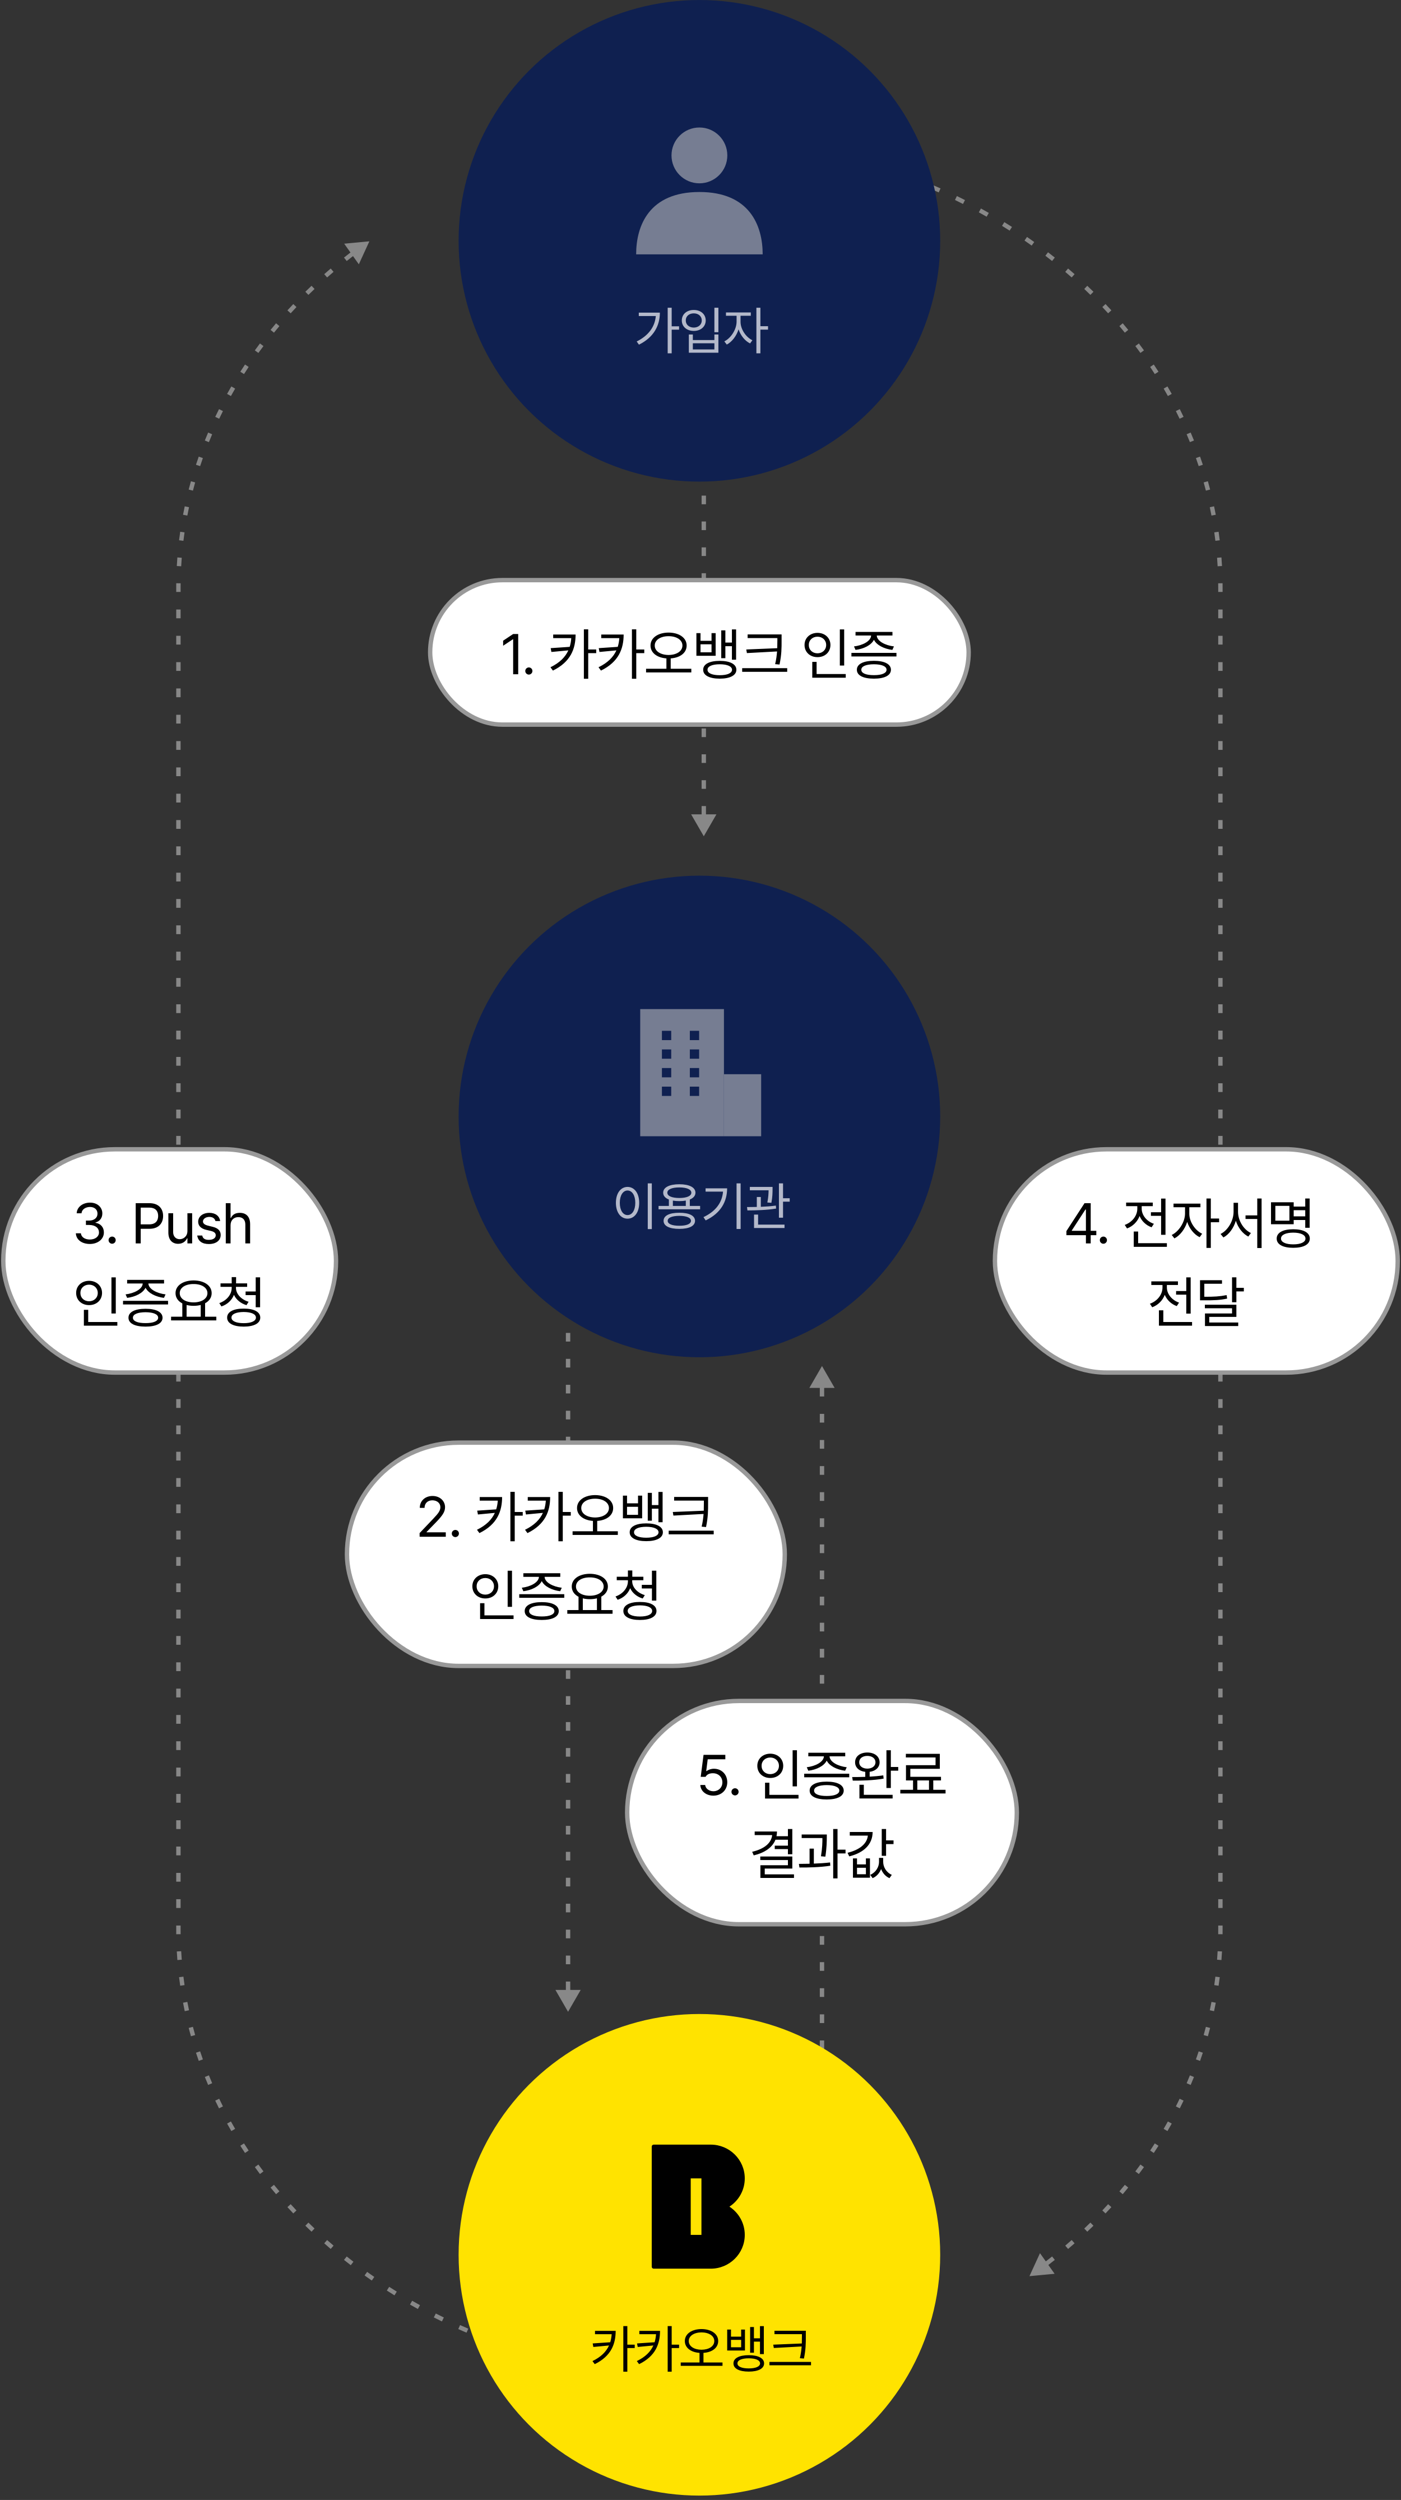 <svg width="320" height="571" viewBox="0 0 320 571" fill="none" xmlns="http://www.w3.org/2000/svg">
<rect x="0" y="0" width="320" height="571" fill="#333333" stroke="none"/>
<path d="M129.75 459.504L132.637 454.504H126.863L129.75 459.504ZM129.25 299.504V300.492H130.25V299.504H129.25ZM129.25 304.442V306.417H130.25V304.442H129.25ZM129.25 310.368V312.343H130.25V310.368H129.25ZM129.25 316.294V318.269H130.25V316.294H129.25ZM129.25 322.22V324.195H130.25V322.22H129.25ZM129.25 328.146V330.121H130.25V328.146H129.25ZM129.25 334.072V336.047H130.25V334.072H129.25ZM129.25 339.998V341.973H130.25V339.998H129.25ZM129.25 345.924V347.899H130.25V345.924H129.25ZM129.25 351.85V353.825H130.25V351.85H129.25ZM129.25 357.776V359.751H130.25V357.776H129.25ZM129.25 363.701V365.677H130.25V363.701H129.25ZM129.25 369.627V371.603H130.25V369.627H129.25ZM129.25 375.553V377.529H130.25V375.553H129.25ZM129.25 381.479V383.455H130.25V381.479H129.25ZM129.25 387.405V389.38H130.25V387.405H129.25ZM129.25 393.331V395.306H130.25V393.331H129.25ZM129.25 399.257V401.232H130.25V399.257H129.25ZM129.25 405.183V407.158H130.25V405.183H129.25ZM129.25 411.109V413.084H130.25V411.109H129.25ZM129.25 417.035V419.01H130.25V417.035H129.25ZM129.25 422.961V424.936H130.25V422.961H129.25ZM129.25 428.887V430.862H130.25V428.887H129.25ZM129.25 434.813V436.788H130.25V434.813H129.25ZM129.25 440.738V442.714H130.25V440.738H129.25ZM129.25 446.664V448.64H130.25V446.664H129.25ZM129.25 452.59V454.566H130.25V452.59H129.25Z" fill="#888888"/>
<path d="M235.135 519.881L236.338 517.257L238.009 519.611L235.135 519.881ZM235.135 55.119L234.991 55.323L235.135 55.119ZM159.75 32L162.255 30.566L162.245 33.453L159.75 32ZM84.365 55.119L83.162 57.743L81.491 55.389L84.365 55.119ZM84.365 519.881L84.509 519.677L84.365 519.881ZM159.75 543L157.245 544.434L157.255 541.548L159.75 543ZM238.924 516.784C239.44 516.387 239.953 515.986 240.461 515.581L240.773 515.973C240.262 516.379 239.747 516.782 239.229 517.18L238.924 516.784ZM243.474 513.098C243.97 512.675 244.461 512.248 244.948 511.818L245.279 512.193C244.79 512.625 244.297 513.054 243.799 513.478L243.474 513.098ZM247.827 509.181C248.299 508.733 248.767 508.281 249.231 507.826L249.581 508.182C249.116 508.64 248.646 509.094 248.171 509.544L247.827 509.181ZM251.965 505.039C252.413 504.566 252.855 504.089 253.293 503.609L253.663 503.946C253.223 504.428 252.778 504.907 252.328 505.382L251.965 505.039ZM255.871 500.677C256.291 500.18 256.707 499.68 257.117 499.176L257.505 499.492C257.093 499.998 256.675 500.501 256.252 501L255.871 500.677ZM259.526 496.104C259.918 495.584 260.304 495.061 260.685 494.535L261.09 494.828C260.707 495.357 260.319 495.882 259.925 496.405L259.526 496.104ZM262.912 491.329C263.272 490.787 263.628 490.242 263.977 489.694L264.399 489.963C264.047 490.514 263.69 491.061 263.328 491.606L262.912 491.329ZM266.01 486.362C266.338 485.8 266.659 485.235 266.975 484.667L267.412 484.91C267.095 485.481 266.771 486.049 266.442 486.614L266.01 486.362ZM268.802 481.218C269.094 480.637 269.381 480.053 269.661 479.466L270.112 479.682C269.831 480.272 269.542 480.859 269.248 481.443L268.802 481.218ZM271.27 475.911C271.525 475.313 271.774 474.712 272.017 474.109L272.481 474.296C272.237 474.902 271.986 475.506 271.729 476.108L271.27 475.911ZM273.396 470.459C273.613 469.846 273.823 469.231 274.027 468.613L274.502 468.769C274.297 469.391 274.086 470.009 273.868 470.626L273.396 470.459ZM275.168 464.882C275.344 464.256 275.514 463.628 275.677 462.998L276.161 463.124C275.997 463.757 275.826 464.388 275.649 465.017L275.168 464.882ZM276.571 459.201C276.706 458.565 276.834 457.928 276.955 457.288L277.446 457.381C277.324 458.024 277.196 458.665 277.06 459.305L276.571 459.201ZM277.596 453.44C277.689 452.797 277.774 452.152 277.853 451.506L278.349 451.566C278.27 452.216 278.184 452.865 278.091 453.511L277.596 453.44ZM278.238 447.623C278.288 446.976 278.331 446.327 278.367 445.677L278.866 445.704C278.83 446.359 278.787 447.011 278.737 447.662L278.238 447.623ZM278.495 441.778C278.498 441.452 278.5 441.126 278.5 440.8L279 440.8C279 441.128 278.998 441.456 278.995 441.783L278.495 441.778ZM278.5 440.8L278.5 439.798L279 439.798L279 440.8L278.5 440.8ZM278.5 435.79L278.5 433.786L279 433.786L279 435.79L278.5 435.79ZM278.5 429.778L278.5 427.775L279 427.775L279 429.778L278.5 429.778ZM278.5 423.767L278.5 421.763L279 421.763L279 423.767L278.5 423.767ZM278.5 417.755L278.5 415.751L279 415.751L279 417.755L278.5 417.755ZM278.5 411.743L278.5 409.739L279 409.739L279 411.743L278.5 411.743ZM278.5 405.731L278.5 403.727L279 403.727L279 405.731L278.5 405.731ZM278.5 399.72L278.5 397.716L279 397.716L279 399.72L278.5 399.72ZM278.5 393.708L278.5 391.704L279 391.704L279 393.708L278.5 393.708ZM278.5 387.696L278.5 385.692L279 385.692L279 387.696L278.5 387.696ZM278.5 381.684L278.5 379.68L279 379.68L279 381.684L278.5 381.684ZM278.5 375.673L278.5 373.669L279 373.669L279 375.673L278.5 375.673ZM278.5 369.661L278.5 367.657L279 367.657L279 369.661L278.5 369.661ZM278.5 363.649L278.5 361.645L279 361.645L279 363.649L278.5 363.649ZM278.5 357.637L278.5 355.633L279 355.633L279 357.637L278.5 357.637ZM278.5 351.625L278.5 349.622L279 349.622L279 351.625L278.5 351.625ZM278.5 345.614L278.5 343.61L279 343.61L279 345.614L278.5 345.614ZM278.5 339.602L278.5 337.598L279 337.598L279 339.602L278.5 339.602ZM278.5 333.59L278.5 331.586L279 331.586L279 333.59L278.5 333.59ZM278.5 327.578L278.5 325.575L279 325.575L279 327.578L278.5 327.578ZM278.5 321.567L278.5 319.563L279 319.563L279 321.567L278.5 321.567ZM278.5 315.555L278.5 313.551L279 313.551L279 315.555L278.5 315.555ZM278.5 309.543L278.5 307.539L279 307.539L279 309.543L278.5 309.543ZM278.5 303.531L278.5 301.527L279 301.527L279 303.531L278.5 303.531ZM278.5 297.52L278.5 295.516L279 295.516L279 297.52L278.5 297.52ZM278.5 291.508L278.5 289.504L279 289.504L279 291.508L278.5 291.508ZM278.5 285.496L278.5 283.492L279 283.492L279 285.496L278.5 285.496ZM278.5 279.484L278.5 277.48L279 277.48L279 279.484L278.5 279.484ZM278.5 273.473L278.5 271.469L279 271.469L279 273.473L278.5 273.473ZM278.5 267.461L278.5 265.457L279 265.457L279 267.461L278.5 267.461ZM278.5 261.449L278.5 259.445L279 259.445L279 261.449L278.5 261.449ZM278.5 255.437L278.5 253.433L279 253.433L279 255.437L278.5 255.437ZM278.5 249.425L278.5 247.422L279 247.422L279 249.425L278.5 249.425ZM278.5 243.414L278.5 241.41L279 241.41L279 243.414L278.5 243.414ZM278.5 237.402L278.5 235.398L279 235.398L279 237.402L278.5 237.402ZM278.5 231.39L278.5 229.386L279 229.386L279 231.39L278.5 231.39ZM278.5 225.378L278.5 223.375L279 223.375L279 225.378L278.5 225.378ZM278.5 219.367L278.5 217.363L279 217.363L279 219.367L278.5 219.367ZM278.5 213.355L278.5 211.351L279 211.351L279 213.355L278.5 213.355ZM278.5 207.343L278.5 205.339L279 205.339L279 207.343L278.5 207.343ZM278.5 201.331L278.5 199.327L279 199.327L279 201.331L278.5 201.331ZM278.5 195.32L278.5 193.316L279 193.316L279 195.32L278.5 195.32ZM278.5 189.308L278.5 187.304L279 187.304L279 189.308L278.5 189.308ZM278.5 183.296L278.5 181.292L279 181.292L279 183.296L278.5 183.296ZM278.5 177.284L278.5 175.28L279 175.28L279 177.284L278.5 177.284ZM278.5 171.273L278.5 169.269L279 169.269L279 171.273L278.5 171.273ZM278.5 165.261L278.5 163.257L279 163.257L279 165.261L278.5 165.261ZM278.5 159.249L278.5 157.245L279 157.245L279 159.249L278.5 159.249ZM278.5 153.237L278.5 151.233L279 151.233L279 153.237L278.5 153.237ZM278.5 147.225L278.5 145.221L279 145.221L279 147.225L278.5 147.225ZM278.5 141.214L278.5 139.21L279 139.21L279 141.214L278.5 141.214ZM278.5 135.202L278.5 134.2L279 134.2L279 135.202L278.5 135.202ZM278.5 134.2C278.5 133.874 278.498 133.548 278.495 133.222L278.995 133.217C278.998 133.544 279 133.872 279 134.2L278.5 134.2ZM278.366 129.323C278.331 128.672 278.288 128.024 278.238 127.376L278.737 127.338C278.787 127.989 278.83 128.641 278.866 129.296L278.366 129.323ZM277.853 123.494C277.774 122.848 277.689 122.203 277.596 121.56L278.091 121.489C278.184 122.135 278.27 122.784 278.349 123.434L277.853 123.494ZM276.955 117.712C276.834 117.072 276.706 116.435 276.571 115.799L277.06 115.695C277.196 116.335 277.324 116.976 277.446 117.619L276.955 117.712ZM275.677 112.002C275.514 111.372 275.344 110.744 275.168 110.118L275.649 109.983C275.826 110.612 275.997 111.243 276.161 111.876L275.677 112.002ZM274.027 106.387C273.823 105.769 273.613 105.154 273.396 104.541L273.868 104.374C274.086 104.991 274.297 105.609 274.502 106.231L274.027 106.387ZM272.017 100.891C271.774 100.288 271.525 99.687 271.269 99.089L271.729 98.892C271.986 99.494 272.237 100.098 272.481 100.704L272.017 100.891ZM269.661 95.534C269.381 94.947 269.094 94.363 268.802 93.782L269.248 93.557C269.542 94.141 269.83 94.728 270.112 95.318L269.661 95.534ZM266.975 90.333C266.659 89.765 266.338 89.2 266.01 88.638L266.442 88.386C266.771 88.951 267.095 89.519 267.412 90.09L266.975 90.333ZM263.977 85.306C263.628 84.758 263.272 84.213 262.912 83.671L263.328 83.394C263.69 83.939 264.047 84.486 264.399 85.037L263.977 85.306ZM260.685 80.466C260.304 79.939 259.917 79.416 259.526 78.896L259.925 78.595C260.319 79.118 260.707 79.643 261.09 80.172L260.685 80.466ZM257.117 75.824C256.707 75.32 256.291 74.82 255.871 74.323L256.252 74C256.675 74.499 257.093 75.002 257.505 75.508L257.117 75.824ZM253.293 71.391C252.855 70.911 252.413 70.434 251.965 69.961L252.328 69.618C252.778 70.093 253.223 70.572 253.662 71.054L253.293 71.391ZM249.231 67.174C248.767 66.719 248.299 66.267 247.827 65.819L248.171 65.456C248.646 65.906 249.116 66.36 249.581 66.818L249.231 67.174ZM244.948 63.182C244.461 62.752 243.97 62.325 243.474 61.902L243.799 61.522C244.297 61.947 244.79 62.375 245.279 62.807L244.948 63.182ZM240.461 59.419C239.953 59.014 239.44 58.613 238.924 58.216L239.229 57.82C239.747 58.218 240.262 58.621 240.773 59.027L240.461 59.419ZM235.788 55.889C235.524 55.7 235.258 55.511 234.991 55.323L235.279 54.914C235.547 55.103 235.814 55.292 236.08 55.483L235.788 55.889ZM234.991 55.323C234.713 55.127 234.433 54.932 234.152 54.738L234.436 54.326C234.718 54.521 234.999 54.717 235.279 54.914L234.991 55.323ZM230.74 52.466C230.166 52.098 229.587 51.734 229.005 51.374L229.268 50.949C229.852 51.31 230.433 51.675 231.01 52.045L230.74 52.466ZM225.482 49.281C224.89 48.942 224.294 48.608 223.694 48.279L223.935 47.84C224.537 48.171 225.136 48.507 225.73 48.847L225.482 49.281ZM220.07 46.364C219.462 46.055 218.85 45.751 218.235 45.452L218.453 45.002C219.071 45.303 219.686 45.608 220.296 45.918L220.07 46.364ZM214.52 43.718C213.897 43.44 213.272 43.166 212.643 42.897L212.839 42.437C213.471 42.707 214.099 42.982 214.724 43.262L214.52 43.718ZM208.849 41.345C208.213 41.097 207.575 40.854 206.933 40.615L207.107 40.146C207.751 40.386 208.392 40.63 209.03 40.88L208.849 41.345ZM203.069 39.246C202.422 39.029 201.773 38.816 201.122 38.608L201.274 38.132C201.928 38.34 202.579 38.554 203.228 38.772L203.069 39.246ZM197.197 37.423C196.541 37.236 195.883 37.054 195.221 36.876L195.351 36.393C196.015 36.571 196.676 36.754 197.334 36.942L197.197 37.423ZM191.246 35.875C190.582 35.718 189.916 35.567 189.248 35.42L189.355 34.932C190.026 35.079 190.695 35.231 191.361 35.388L191.246 35.875ZM185.23 34.603C184.56 34.477 183.887 34.356 183.212 34.239L183.297 33.747C183.974 33.863 184.649 33.985 185.323 34.111L185.23 34.603ZM179.163 33.606C178.488 33.51 177.81 33.42 177.131 33.334L177.194 32.838C177.875 32.924 178.555 33.015 179.233 33.111L179.163 33.606ZM173.055 32.883C172.376 32.818 171.696 32.758 171.014 32.703L171.054 32.204C171.739 32.26 172.422 32.32 173.103 32.385L173.055 32.883ZM166.923 32.433C166.242 32.398 165.559 32.368 164.874 32.343L164.893 31.843C165.58 31.869 166.265 31.899 166.949 31.934L166.923 32.433ZM154.607 543.156C153.92 543.131 153.235 543.101 152.551 543.066L152.577 542.567C153.258 542.602 153.941 542.632 154.626 542.657L154.607 543.156ZM148.446 542.796C147.761 542.74 147.078 542.68 146.397 542.615L146.445 542.117C147.123 542.182 147.804 542.242 148.486 542.297L148.446 542.796ZM142.306 542.162C141.625 542.076 140.945 541.985 140.267 541.889L140.337 541.394C141.012 541.49 141.69 541.58 142.369 541.666L142.306 542.162ZM136.203 541.253C135.526 541.137 134.851 541.015 134.177 540.889L134.27 540.397C134.94 540.523 135.613 540.644 136.288 540.76L136.203 541.253ZM130.145 540.068C129.474 539.921 128.805 539.769 128.139 539.612L128.254 539.125C128.918 539.282 129.584 539.433 130.252 539.58L130.145 540.068ZM124.149 538.607C123.485 538.429 122.824 538.246 122.166 538.058L122.303 537.577C122.959 537.764 123.617 537.946 124.279 538.124L124.149 538.607ZM118.226 536.868C117.572 536.66 116.921 536.446 116.272 536.228L116.431 535.754C117.077 535.971 117.727 536.184 118.378 536.392L118.226 536.868ZM112.392 534.854C111.749 534.614 111.108 534.37 110.47 534.121L110.651 533.655C111.287 533.903 111.925 534.146 112.567 534.385L112.392 534.854ZM106.661 532.563C106.029 532.293 105.401 532.018 104.776 531.738L104.98 531.282C105.603 531.56 106.228 531.834 106.857 532.103L106.661 532.563ZM101.047 529.998C100.429 529.697 99.814 529.392 99.204 529.082L99.43 528.636C100.038 528.945 100.65 529.249 101.265 529.548L101.047 529.998ZM95.565 527.16C94.963 526.829 94.364 526.493 93.77 526.153L94.018 525.719C94.61 526.058 95.206 526.392 95.805 526.721L95.565 527.16ZM90.232 524.051C89.648 523.69 89.067 523.325 88.49 522.955L88.76 522.534C89.334 522.902 89.913 523.266 90.495 523.626L90.232 524.051ZM85.064 520.674C84.782 520.479 84.501 520.283 84.221 520.086L84.509 519.677C84.787 519.873 85.067 520.068 85.348 520.262L85.064 520.674ZM84.221 520.086C83.953 519.897 83.686 519.708 83.42 519.517L83.712 519.111C83.976 519.3 84.242 519.489 84.509 519.677L84.221 520.086ZM80.272 517.18C79.753 516.782 79.238 516.379 78.727 515.973L79.039 515.581C79.547 515.986 80.059 516.387 80.576 516.784L80.272 517.18ZM75.701 513.478C75.204 513.054 74.71 512.625 74.221 512.193L74.552 511.818C75.039 512.248 75.53 512.675 76.026 513.098L75.701 513.478ZM71.329 509.544C70.854 509.094 70.384 508.64 69.919 508.182L70.269 507.826C70.733 508.281 71.201 508.733 71.673 509.181L71.329 509.544ZM67.172 505.382C66.722 504.907 66.277 504.428 65.838 503.946L66.207 503.609C66.645 504.089 67.087 504.566 67.535 505.039L67.172 505.382ZM63.248 501C62.825 500.501 62.407 499.998 61.995 499.492L62.383 499.176C62.793 499.68 63.209 500.18 63.629 500.677L63.248 501ZM59.575 496.405C59.181 495.882 58.793 495.357 58.41 494.828L58.815 494.535C59.196 495.061 59.583 495.584 59.974 496.104L59.575 496.405ZM56.172 491.606C55.809 491.061 55.453 490.514 55.101 489.963L55.523 489.694C55.872 490.242 56.227 490.787 56.588 491.329L56.172 491.606ZM53.058 486.614C52.729 486.049 52.405 485.481 52.088 484.91L52.525 484.667C52.841 485.235 53.162 485.8 53.49 486.362L53.058 486.614ZM50.252 481.443C49.958 480.859 49.669 480.272 49.388 479.682L49.839 479.466C50.119 480.053 50.406 480.637 50.698 481.218L50.252 481.443ZM47.771 476.108C47.514 475.506 47.263 474.902 47.019 474.296L47.483 474.109C47.726 474.712 47.975 475.313 48.23 475.911L47.771 476.108ZM45.632 470.626C45.414 470.009 45.203 469.391 44.998 468.769L45.473 468.613C45.677 469.231 45.887 469.846 46.104 470.459L45.632 470.626ZM43.851 465.017C43.674 464.388 43.503 463.757 43.339 463.124L43.823 462.998C43.986 463.628 44.156 464.256 44.332 464.882L43.851 465.017ZM42.44 459.305C42.304 458.665 42.176 458.024 42.054 457.381L42.545 457.288C42.666 457.928 42.794 458.565 42.929 459.201L42.44 459.305ZM41.409 453.511C41.316 452.865 41.23 452.216 41.151 451.566L41.647 451.506C41.725 452.152 41.811 452.797 41.904 453.44L41.409 453.511ZM40.763 447.662C40.713 447.011 40.67 446.359 40.634 445.704L41.133 445.677C41.169 446.328 41.212 446.976 41.262 447.624L40.763 447.662ZM40.505 441.783C40.502 441.456 40.5 441.128 40.5 440.8L41 440.8C41 441.126 41.002 441.452 41.005 441.778L40.505 441.783ZM40.5 440.8L40.5 439.798L41 439.798L41 440.8L40.5 440.8ZM40.5 435.79L40.5 433.786L41 433.786L41 435.79L40.5 435.79ZM40.5 429.778L40.5 427.775L41 427.775L41 429.778L40.5 429.778ZM40.5 423.767L40.5 421.763L41 421.763L41 423.767L40.5 423.767ZM40.5 417.755L40.5 415.751L41 415.751L41 417.755L40.5 417.755ZM40.5 411.743L40.5 409.739L41 409.739L41 411.743L40.5 411.743ZM40.5 405.731L40.5 403.727L41 403.727L41 405.731L40.5 405.731ZM40.5 399.72L40.5 397.716L41 397.716L41 399.72L40.5 399.72ZM40.5 393.708L40.5 391.704L41 391.704L41 393.708L40.5 393.708ZM40.5 387.696L40.5 385.692L41 385.692L41 387.696L40.5 387.696ZM40.5 381.684L40.5 379.68L41 379.68L41 381.684L40.5 381.684ZM40.5 375.673L40.5 373.669L41 373.669L41 375.673L40.5 375.673ZM40.5 369.661L40.5 367.657L41 367.657L41 369.661L40.5 369.661ZM40.5 363.649L40.5 361.645L41 361.645L41 363.649L40.5 363.649ZM40.5 357.637L40.5 355.633L41 355.633L41 357.637L40.5 357.637ZM40.5 351.626L40.5 349.622L41 349.622L41 351.626L40.5 351.626ZM40.5 345.614L40.5 343.61L41 343.61L41 345.614L40.5 345.614ZM40.5 339.602L40.5 337.598L41 337.598L41 339.602L40.5 339.602ZM40.5 333.59L40.5 331.586L41 331.586L41 333.59L40.5 333.59ZM40.5 327.578L40.5 325.575L41 325.575L41 327.578L40.5 327.578ZM40.5 321.567L40.5 319.563L41 319.563L41 321.567L40.5 321.567ZM40.5 315.555L40.5 313.551L41 313.551L41 315.555L40.5 315.555ZM40.5 309.543L40.5 307.539L41 307.539L41 309.543L40.5 309.543ZM40.5 303.531L40.5 301.527L41 301.527L41 303.531L40.5 303.531ZM40.5 297.52L40.5 295.516L41 295.516L41 297.52L40.5 297.52ZM40.5 291.508L40.5 289.504L41 289.504L41 291.508L40.5 291.508ZM40.5 285.496L40.5 283.492L41 283.492L41 285.496L40.5 285.496ZM40.5 279.484L40.5 277.48L41 277.48L41 279.484L40.5 279.484ZM40.5 273.473L40.5 271.469L41 271.469L41 273.473L40.5 273.473ZM40.5 267.461L40.5 265.457L41 265.457L41 267.461L40.5 267.461ZM40.5 261.449L40.5 259.445L41 259.445L41 261.449L40.5 261.449ZM40.5 255.437L40.5 253.433L41 253.433L41 255.437L40.5 255.437ZM40.5 249.426L40.5 247.422L41 247.422L41 249.426L40.5 249.426ZM40.5 243.414L40.5 241.41L41 241.41L41 243.414L40.5 243.414ZM40.5 237.402L40.5 235.398L41 235.398L41 237.402L40.5 237.402ZM40.5 231.39L40.5 229.386L41 229.386L41 231.39L40.5 231.39ZM40.5 225.378L40.5 223.375L41 223.375L41 225.378L40.5 225.378ZM40.5 219.367L40.5 217.363L41 217.363L41 219.367L40.5 219.367ZM40.5 213.355L40.5 211.351L41 211.351L41 213.355L40.5 213.355ZM40.5 207.343L40.5 205.339L41 205.339L41 207.343L40.5 207.343ZM40.5 201.331L40.5 199.327L41 199.327L41 201.331L40.5 201.331ZM40.5 195.32L40.5 193.316L41 193.316L41 195.32L40.5 195.32ZM40.5 189.308L40.5 187.304L41 187.304L41 189.308L40.5 189.308ZM40.5 183.296L40.5 181.292L41 181.292L41 183.296L40.5 183.296ZM40.5 177.284L40.5 175.28L41 175.28L41 177.284L40.5 177.284ZM40.5 171.273L40.5 169.269L41 169.269L41 171.273L40.5 171.273ZM40.5 165.261L40.5 163.257L41 163.257L41 165.261L40.5 165.261ZM40.5 159.249L40.5 157.245L41 157.245L41 159.249L40.5 159.249ZM40.5 153.237L40.5 151.233L41 151.233L41 153.237L40.5 153.237ZM40.5 147.225L40.5 145.221L41 145.221L41 147.225L40.5 147.225ZM40.5 141.214L40.5 139.21L41 139.21L41 141.214L40.5 141.214ZM40.5 135.202L40.5 134.2L41 134.2L41 135.202L40.5 135.202ZM40.5 134.2C40.5 133.872 40.502 133.544 40.505 133.217L41.005 133.222C41.002 133.548 41 133.874 41 134.2L40.5 134.2ZM40.634 129.296C40.67 128.641 40.713 127.989 40.763 127.338L41.262 127.377C41.212 128.024 41.169 128.672 41.133 129.323L40.634 129.296ZM41.151 123.434C41.23 122.784 41.316 122.135 41.409 121.489L41.904 121.56C41.811 122.203 41.725 122.848 41.647 123.494L41.151 123.434ZM42.054 117.619C42.176 116.976 42.304 116.335 42.44 115.695L42.929 115.799C42.794 116.435 42.666 117.072 42.545 117.712L42.054 117.619ZM43.339 111.876C43.503 111.243 43.674 110.612 43.851 109.983L44.332 110.118C44.156 110.744 43.986 111.372 43.823 112.002L43.339 111.876ZM44.998 106.231C45.203 105.609 45.414 104.991 45.632 104.374L46.103 104.541C45.887 105.154 45.676 105.769 45.473 106.387L44.998 106.231ZM47.019 100.704C47.263 100.098 47.514 99.494 47.771 98.892L48.23 99.089C47.975 99.687 47.726 100.288 47.483 100.891L47.019 100.704ZM49.388 95.318C49.669 94.728 49.958 94.141 50.252 93.557L50.698 93.782C50.406 94.363 50.119 94.947 49.839 95.534L49.388 95.318ZM52.088 90.09C52.405 89.519 52.729 88.951 53.058 88.386L53.49 88.638C53.162 89.2 52.841 89.765 52.525 90.333L52.088 90.09ZM55.101 85.037C55.453 84.486 55.809 83.939 56.172 83.394L56.588 83.671C56.227 84.213 55.872 84.758 55.523 85.306L55.101 85.037ZM58.41 80.172C58.793 79.643 59.181 79.118 59.575 78.595L59.974 78.896C59.583 79.416 59.196 79.939 58.815 80.466L58.41 80.172ZM61.995 75.508C62.407 75.002 62.825 74.499 63.248 74L63.629 74.323C63.209 74.82 62.793 75.32 62.383 75.824L61.995 75.508ZM65.838 71.054C66.277 70.572 66.722 70.093 67.172 69.618L67.535 69.961C67.087 70.434 66.645 70.911 66.207 71.391L65.838 71.054ZM69.919 66.818C70.384 66.36 70.854 65.906 71.329 65.456L71.673 65.819C71.201 66.267 70.733 66.719 70.269 67.174L69.919 66.818ZM74.221 62.807C74.71 62.375 75.204 61.947 75.701 61.522L76.026 61.902C75.53 62.325 75.039 62.752 74.552 63.182L74.221 62.807ZM78.727 59.027C79.238 58.621 79.753 58.218 80.271 57.82L80.576 58.216C80.059 58.613 79.547 59.014 79.039 59.419L78.727 59.027ZM235.135 519.881L237.54 514.633L240.883 519.34L235.135 519.881ZM235.135 55.119L234.847 55.528L235.135 55.119ZM159.75 32L164.76 29.131L164.739 34.905L159.75 32ZM84.365 55.119L81.96 60.367L78.617 55.66L84.365 55.119ZM84.365 519.881L84.653 519.472L84.365 519.881ZM159.75 543L154.74 545.869L154.761 540.095L159.75 543ZM238.772 516.586C239.287 516.19 239.798 515.79 240.306 515.386L240.928 516.168C240.417 516.576 239.901 516.979 239.381 517.379L238.772 516.586ZM243.312 512.908C243.806 512.486 244.296 512.06 244.782 511.631L245.444 512.38C244.954 512.813 244.46 513.243 243.961 513.668L243.312 512.908ZM247.655 509C248.126 508.553 248.593 508.102 249.055 507.647L249.756 508.36C249.29 508.819 248.819 509.274 248.343 509.725L247.655 509ZM251.783 504.867C252.23 504.395 252.672 503.92 253.108 503.441L253.847 504.115C253.406 504.598 252.96 505.078 252.51 505.554L251.783 504.867ZM255.68 500.516C256.1 500.02 256.514 499.521 256.924 499.018L257.699 499.65C257.285 500.157 256.867 500.661 256.443 501.162L255.68 500.516ZM259.326 495.953C259.717 495.435 260.102 494.913 260.482 494.388L261.292 494.974C260.909 495.505 260.519 496.032 260.125 496.555L259.326 495.953ZM262.704 491.19C263.064 490.65 263.418 490.106 263.766 489.56L264.609 490.097C264.257 490.65 263.899 491.199 263.536 491.744L262.704 491.19ZM265.794 486.236C266.121 485.676 266.442 485.112 266.757 484.545L267.631 485.031C267.312 485.604 266.988 486.173 266.658 486.74L265.794 486.236ZM268.578 481.106C268.87 480.526 269.156 479.944 269.436 479.359L270.338 479.79C270.055 480.381 269.767 480.97 269.472 481.555L268.578 481.106ZM271.04 475.813C271.294 475.216 271.543 474.617 271.785 474.016L272.713 474.389C272.468 474.997 272.217 475.603 271.959 476.206L271.04 475.813ZM273.161 470.376C273.377 469.764 273.587 469.151 273.79 468.535L274.739 468.848C274.534 469.471 274.322 470.091 274.104 470.709L273.161 470.376ZM274.927 464.814C275.103 464.19 275.272 463.564 275.435 462.936L276.403 463.186C276.239 463.822 276.067 464.455 275.89 465.085L274.927 464.814ZM276.326 459.149C276.461 458.515 276.589 457.879 276.709 457.242L277.692 457.428C277.57 458.073 277.441 458.716 277.304 459.356L276.326 459.149ZM277.349 453.404C277.441 452.763 277.527 452.12 277.605 451.476L278.598 451.596C278.518 452.248 278.432 452.898 278.339 453.547L277.349 453.404ZM277.989 447.604C278.039 446.959 278.081 446.312 278.117 445.663L279.115 445.718C279.079 446.374 279.036 447.028 278.986 447.681L277.989 447.604ZM278.245 441.775C278.248 441.45 278.25 441.125 278.25 440.8L279.25 440.8C279.25 441.129 279.248 441.458 279.245 441.786L278.245 441.775ZM278.25 440.8L278.25 439.798L279.25 439.798L279.25 440.8L278.25 440.8ZM278.25 435.79L278.25 433.786L279.25 433.786L279.25 435.79L278.25 435.79ZM278.25 429.778L278.25 427.775L279.25 427.775L279.25 429.778L278.25 429.778ZM278.25 423.767L278.25 421.763L279.25 421.763L279.25 423.767L278.25 423.767ZM278.25 417.755L278.25 415.751L279.25 415.751L279.25 417.755L278.25 417.755ZM278.25 411.743L278.25 409.739L279.25 409.739L279.25 411.743L278.25 411.743ZM278.25 405.731L278.25 403.727L279.25 403.727L279.25 405.731L278.25 405.731ZM278.25 399.72L278.25 397.716L279.25 397.716L279.25 399.72L278.25 399.72ZM278.25 393.708L278.25 391.704L279.25 391.704L279.25 393.708L278.25 393.708ZM278.25 387.696L278.25 385.692L279.25 385.692L279.25 387.696L278.25 387.696ZM278.25 381.684L278.25 379.68L279.25 379.68L279.25 381.684L278.25 381.684ZM278.25 375.673L278.25 373.669L279.25 373.669L279.25 375.673L278.25 375.673ZM278.25 369.661L278.25 367.657L279.25 367.657L279.25 369.661L278.25 369.661ZM278.25 363.649L278.25 361.645L279.25 361.645L279.25 363.649L278.25 363.649ZM278.25 357.637L278.25 355.633L279.25 355.633L279.25 357.637L278.25 357.637ZM278.25 351.625L278.25 349.622L279.25 349.622L279.25 351.625L278.25 351.625ZM278.25 345.614L278.25 343.61L279.25 343.61L279.25 345.614L278.25 345.614ZM278.25 339.602L278.25 337.598L279.25 337.598L279.25 339.602L278.25 339.602ZM278.25 333.59L278.25 331.586L279.25 331.586L279.25 333.59L278.25 333.59ZM278.25 327.578L278.25 325.575L279.25 325.575L279.25 327.578L278.25 327.578ZM278.25 321.567L278.25 319.563L279.25 319.563L279.25 321.567L278.25 321.567ZM278.25 315.555L278.25 313.551L279.25 313.551L279.25 315.555L278.25 315.555ZM278.25 309.543L278.25 307.539L279.25 307.539L279.25 309.543L278.25 309.543ZM278.25 303.531L278.25 301.527L279.25 301.527L279.25 303.531L278.25 303.531ZM278.25 297.52L278.25 295.516L279.25 295.516L279.25 297.52L278.25 297.52ZM278.25 291.508L278.25 289.504L279.25 289.504L279.25 291.508L278.25 291.508ZM278.25 285.496L278.25 283.492L279.25 283.492L279.25 285.496L278.25 285.496ZM278.25 279.484L278.25 277.48L279.25 277.48L279.25 279.484L278.25 279.484ZM278.25 273.473L278.25 271.469L279.25 271.469L279.25 273.473L278.25 273.473ZM278.25 267.461L278.25 265.457L279.25 265.457L279.25 267.461L278.25 267.461ZM278.25 261.449L278.25 259.445L279.25 259.445L279.25 261.449L278.25 261.449ZM278.25 255.437L278.25 253.433L279.25 253.433L279.25 255.437L278.25 255.437ZM278.25 249.425L278.25 247.422L279.25 247.422L279.25 249.425L278.25 249.425ZM278.25 243.414L278.25 241.41L279.25 241.41L279.25 243.414L278.25 243.414ZM278.25 237.402L278.25 235.398L279.25 235.398L279.25 237.402L278.25 237.402ZM278.25 231.39L278.25 229.386L279.25 229.386L279.25 231.39L278.25 231.39ZM278.25 225.378L278.25 223.375L279.25 223.375L279.25 225.378L278.25 225.378ZM278.25 219.367L278.25 217.363L279.25 217.363L279.25 219.367L278.25 219.367ZM278.25 213.355L278.25 211.351L279.25 211.351L279.25 213.355L278.25 213.355ZM278.25 207.343L278.25 205.339L279.25 205.339L279.25 207.343L278.25 207.343ZM278.25 201.331L278.25 199.327L279.25 199.327L279.25 201.331L278.25 201.331ZM278.25 195.32L278.25 193.316L279.25 193.316L279.25 195.32L278.25 195.32ZM278.25 189.308L278.25 187.304L279.25 187.304L279.25 189.308L278.25 189.308ZM278.25 183.296L278.25 181.292L279.25 181.292L279.25 183.296L278.25 183.296ZM278.25 177.284L278.25 175.28L279.25 175.28L279.25 177.284L278.25 177.284ZM278.25 171.273L278.25 169.269L279.25 169.269L279.25 171.273L278.25 171.273ZM278.25 165.261L278.25 163.257L279.25 163.257L279.25 165.261L278.25 165.261ZM278.25 159.249L278.25 157.245L279.25 157.245L279.25 159.249L278.25 159.249ZM278.25 153.237L278.25 151.233L279.25 151.233L279.25 153.237L278.25 153.237ZM278.25 147.225L278.25 145.221L279.25 145.221L279.25 147.225L278.25 147.225ZM278.25 141.214L278.25 139.21L279.25 139.21L279.25 141.214L278.25 141.214ZM278.25 135.202L278.25 134.2L279.25 134.2L279.25 135.202L278.25 135.202ZM278.25 134.2C278.25 133.875 278.248 133.55 278.245 133.225L279.245 133.214C279.248 133.542 279.25 133.871 279.25 134.2L278.25 134.2ZM278.117 129.337C278.081 128.688 278.039 128.041 277.989 127.396L278.986 127.319C279.036 127.972 279.079 128.626 279.115 129.282L278.117 129.337ZM277.605 123.524C277.527 122.88 277.441 122.237 277.349 121.596L278.339 121.453C278.432 122.102 278.518 122.752 278.598 123.404L277.605 123.524ZM276.709 117.758C276.589 117.121 276.461 116.485 276.326 115.851L277.304 115.644C277.441 116.284 277.57 116.927 277.692 117.572L276.709 117.758ZM275.435 112.064C275.272 111.436 275.103 110.81 274.927 110.186L275.89 109.915C276.067 110.545 276.239 111.178 276.403 111.814L275.435 112.064ZM273.79 106.465C273.587 105.849 273.377 105.236 273.161 104.624L274.104 104.291C274.322 104.909 274.534 105.529 274.739 106.152L273.79 106.465ZM271.785 100.984C271.543 100.383 271.294 99.784 271.04 99.187L271.959 98.794C272.217 99.397 272.468 100.003 272.713 100.611L271.785 100.984ZM269.436 95.641C269.156 95.056 268.87 94.474 268.578 93.894L269.472 93.445C269.767 94.03 270.055 94.619 270.338 95.21L269.436 95.641ZM266.757 90.455C266.442 89.888 266.121 89.324 265.794 88.764L266.658 88.26C266.988 88.827 267.312 89.396 267.631 89.969L266.757 90.455ZM263.766 85.44C263.418 84.894 263.063 84.35 262.704 83.81L263.536 83.256C263.899 83.802 264.257 84.35 264.609 84.903L263.766 85.44ZM260.482 80.612C260.102 80.087 259.717 79.565 259.326 79.046L260.125 78.445C260.519 78.968 260.909 79.496 261.292 80.026L260.482 80.612ZM256.924 75.982C256.514 75.479 256.099 74.98 255.68 74.484L256.443 73.838C256.867 74.339 257.285 74.843 257.699 75.35L256.924 75.982ZM253.108 71.559C252.672 71.08 252.23 70.605 251.783 70.133L252.51 69.446C252.96 69.922 253.406 70.402 253.847 70.885L253.108 71.559ZM249.055 67.353C248.593 66.898 248.126 66.447 247.655 66L248.343 65.275C248.819 65.726 249.29 66.181 249.756 66.64L249.055 67.353ZM244.782 63.369C244.296 62.94 243.806 62.514 243.312 62.092L243.961 61.331C244.46 61.757 244.954 62.187 245.444 62.62L244.782 63.369ZM240.306 59.614C239.798 59.21 239.287 58.81 238.772 58.414L239.381 57.621C239.901 58.021 240.417 58.425 240.928 58.832L240.306 59.614ZM235.643 56.092C235.379 55.903 235.114 55.715 234.847 55.528L235.423 54.71C235.691 54.899 235.959 55.089 236.225 55.279L235.643 56.092ZM234.847 55.528C234.569 55.332 234.29 55.137 234.01 54.943L234.578 54.12C234.861 54.316 235.143 54.512 235.423 54.71L234.847 55.528ZM230.605 52.676C230.032 52.309 229.455 51.946 228.874 51.587L229.399 50.736C229.985 51.098 230.567 51.464 231.145 51.835L230.605 52.676ZM225.358 49.498C224.767 49.16 224.172 48.827 223.574 48.498L224.056 47.621C224.659 47.953 225.258 48.289 225.854 48.63L225.358 49.498ZM219.957 46.587C219.35 46.279 218.739 45.975 218.125 45.676L218.563 44.777C219.182 45.079 219.797 45.385 220.409 45.695L219.957 46.587ZM214.418 43.946C213.797 43.669 213.172 43.395 212.544 43.127L212.938 42.207C213.57 42.478 214.2 42.753 214.826 43.033L214.418 43.946ZM208.758 41.578C208.123 41.331 207.486 41.088 206.846 40.849L207.195 39.912C207.84 40.152 208.482 40.397 209.121 40.647L208.758 41.578ZM202.989 39.483C202.344 39.266 201.696 39.054 201.046 38.846L201.35 37.894C202.005 38.103 202.658 38.317 203.308 38.535L202.989 39.483ZM197.129 37.663C196.474 37.477 195.816 37.295 195.157 37.118L195.416 36.152C196.081 36.33 196.743 36.514 197.403 36.702L197.129 37.663ZM191.189 36.118C190.526 35.962 189.861 35.811 189.194 35.664L189.409 34.688C190.081 34.835 190.751 34.988 191.418 35.145L191.189 36.118ZM185.184 34.848C184.515 34.723 183.843 34.602 183.17 34.486L183.339 33.5C184.018 33.617 184.694 33.739 185.369 33.865L185.184 34.848ZM179.128 33.853C178.454 33.758 177.778 33.668 177.1 33.582L177.225 32.59C177.908 32.676 178.589 32.767 179.268 32.863L179.128 33.853ZM173.031 33.132C172.354 33.067 171.675 33.007 170.994 32.952L171.074 31.955C171.76 32.011 172.444 32.071 173.127 32.136L173.031 33.132ZM166.911 32.683C166.23 32.648 165.549 32.618 164.865 32.593L164.902 31.594C165.59 31.619 166.277 31.649 166.962 31.684L166.911 32.683ZM154.598 543.406C153.91 543.381 153.223 543.351 152.538 543.316L152.589 542.317C153.27 542.352 153.951 542.382 154.635 542.407L154.598 543.406ZM148.426 543.045C147.74 542.989 147.056 542.929 146.373 542.864L146.469 541.868C147.146 541.933 147.825 541.993 148.506 542.048L148.426 543.045ZM142.275 542.41C141.592 542.324 140.911 542.233 140.232 542.137L140.372 541.147C141.046 541.242 141.722 541.332 142.4 541.418L142.275 542.41ZM136.161 541.5C135.482 541.383 134.806 541.261 134.131 541.135L134.316 540.152C134.985 540.277 135.657 540.398 136.33 540.514L136.161 541.5ZM130.091 540.312C129.419 540.165 128.749 540.012 128.082 539.855L128.311 538.882C128.974 539.038 129.639 539.189 130.306 539.336L130.091 540.312ZM124.084 538.848C123.419 538.67 122.757 538.487 122.097 538.298L122.371 537.337C123.026 537.523 123.684 537.705 124.343 537.882L124.084 538.848ZM118.15 537.107C117.495 536.897 116.842 536.683 116.192 536.465L116.511 535.517C117.156 535.734 117.804 535.946 118.454 536.154L118.15 537.107ZM112.305 535.088C111.66 534.848 111.018 534.603 110.379 534.353L110.742 533.422C111.377 533.669 112.014 533.912 112.654 534.151L112.305 535.088ZM106.562 532.793C105.93 532.522 105.3 532.247 104.674 531.967L105.082 531.054C105.703 531.332 106.328 531.605 106.956 531.873L106.562 532.793ZM100.937 530.223C100.318 529.921 99.703 529.615 99.091 529.305L99.543 528.413C100.15 528.721 100.761 529.025 101.375 529.323L100.937 530.223ZM95.444 527.379C94.841 527.047 94.242 526.711 93.646 526.37L94.142 525.502C94.733 525.84 95.328 526.173 95.926 526.502L95.444 527.379ZM90.101 524.264C89.515 523.902 88.933 523.536 88.355 523.165L88.895 522.324C89.468 522.691 90.045 523.054 90.626 523.413L90.101 524.264ZM84.922 520.879C84.639 520.684 84.358 520.488 84.077 520.29L84.653 519.472C84.931 519.668 85.21 519.863 85.49 520.057L84.922 520.879ZM84.077 520.29C83.808 520.101 83.541 519.911 83.275 519.72L83.857 518.908C84.121 519.097 84.386 519.285 84.653 519.472L84.077 520.29ZM80.119 517.379C79.599 516.979 79.083 516.576 78.572 516.168L79.194 515.386C79.702 515.79 80.213 516.19 80.728 516.586L80.119 517.379ZM75.539 513.668C75.04 513.243 74.546 512.813 74.056 512.38L74.718 511.631C75.204 512.06 75.694 512.486 76.188 512.908L75.539 513.668ZM71.157 509.725C70.681 509.274 70.21 508.819 69.744 508.36L70.445 507.647C70.907 508.102 71.374 508.553 71.845 509L71.157 509.725ZM66.99 505.554C66.54 505.078 66.094 504.598 65.653 504.115L66.392 503.441C66.828 503.92 67.27 504.395 67.717 504.867L66.99 505.554ZM63.057 501.162C62.633 500.661 62.215 500.157 61.801 499.65L62.576 499.018C62.986 499.521 63.401 500.02 63.82 500.516L63.057 501.162ZM59.375 496.555C58.981 496.032 58.591 495.505 58.208 494.974L59.018 494.388C59.398 494.913 59.783 495.435 60.174 495.953L59.375 496.555ZM55.964 491.744C55.6 491.199 55.243 490.65 54.891 490.097L55.734 489.56C56.082 490.106 56.437 490.65 56.796 491.19L55.964 491.744ZM52.842 486.74C52.512 486.173 52.188 485.604 51.869 485.031L52.743 484.545C53.058 485.112 53.379 485.676 53.706 486.236L52.842 486.74ZM50.028 481.555C49.733 480.97 49.445 480.381 49.162 479.79L50.064 479.359C50.344 479.944 50.63 480.526 50.922 481.106L50.028 481.555ZM47.541 476.206C47.283 475.603 47.032 474.997 46.787 474.389L47.715 474.016C47.957 474.617 48.206 475.216 48.46 475.813L47.541 476.206ZM45.397 470.709C45.178 470.091 44.966 469.471 44.761 468.848L45.71 468.535C45.913 469.151 46.123 469.764 46.339 470.376L45.397 470.709ZM43.611 465.085C43.432 464.455 43.261 463.822 43.097 463.186L44.065 462.936C44.228 463.564 44.397 464.19 44.573 464.814L43.611 465.085ZM42.196 459.356C42.059 458.716 41.93 458.073 41.808 457.428L42.791 457.242C42.911 457.879 43.039 458.515 43.174 459.149L42.196 459.356ZM41.161 453.547C41.068 452.898 40.982 452.248 40.902 451.597L41.895 451.476C41.974 452.12 42.059 452.763 42.151 453.404L41.161 453.547ZM40.514 447.681C40.464 447.028 40.421 446.374 40.385 445.718L41.383 445.663C41.419 446.312 41.461 446.959 41.511 447.604L40.514 447.681ZM40.255 441.786C40.252 441.458 40.25 441.129 40.25 440.8L41.25 440.8C41.25 441.125 41.252 441.45 41.255 441.775L40.255 441.786ZM40.25 440.8L40.25 439.798L41.25 439.798L41.25 440.8L40.25 440.8ZM40.25 435.79L40.25 433.786L41.25 433.786L41.25 435.79L40.25 435.79ZM40.25 429.778L40.25 427.775L41.25 427.775L41.25 429.778L40.25 429.778ZM40.25 423.767L40.25 421.763L41.25 421.763L41.25 423.767L40.25 423.767ZM40.25 417.755L40.25 415.751L41.25 415.751L41.25 417.755L40.25 417.755ZM40.25 411.743L40.25 409.739L41.25 409.739L41.25 411.743L40.25 411.743ZM40.25 405.731L40.25 403.727L41.25 403.727L41.25 405.731L40.25 405.731ZM40.25 399.72L40.25 397.716L41.25 397.716L41.25 399.72L40.25 399.72ZM40.25 393.708L40.25 391.704L41.25 391.704L41.25 393.708L40.25 393.708ZM40.25 387.696L40.25 385.692L41.25 385.692L41.25 387.696L40.25 387.696ZM40.25 381.684L40.25 379.68L41.25 379.68L41.25 381.684L40.25 381.684ZM40.25 375.673L40.25 373.669L41.25 373.669L41.25 375.673L40.25 375.673ZM40.25 369.661L40.25 367.657L41.25 367.657L41.25 369.661L40.25 369.661ZM40.25 363.649L40.25 361.645L41.25 361.645L41.25 363.649L40.25 363.649ZM40.25 357.637L40.25 355.633L41.25 355.633L41.25 357.637L40.25 357.637ZM40.25 351.626L40.25 349.622L41.25 349.622L41.25 351.626L40.25 351.626ZM40.25 345.614L40.25 343.61L41.25 343.61L41.25 345.614L40.25 345.614ZM40.25 339.602L40.25 337.598L41.25 337.598L41.25 339.602L40.25 339.602ZM40.25 333.59L40.25 331.586L41.25 331.586L41.25 333.59L40.25 333.59ZM40.25 327.578L40.25 325.575L41.25 325.575L41.25 327.578L40.25 327.578ZM40.25 321.567L40.25 319.563L41.25 319.563L41.25 321.567L40.25 321.567ZM40.25 315.555L40.25 313.551L41.25 313.551L41.25 315.555L40.25 315.555ZM40.25 309.543L40.25 307.539L41.25 307.539L41.25 309.543L40.25 309.543ZM40.25 303.531L40.25 301.527L41.25 301.527L41.25 303.531L40.25 303.531ZM40.25 297.52L40.25 295.516L41.25 295.516L41.25 297.52L40.25 297.52ZM40.25 291.508L40.25 289.504L41.25 289.504L41.25 291.508L40.25 291.508ZM40.25 285.496L40.25 283.492L41.25 283.492L41.25 285.496L40.25 285.496ZM40.25 279.484L40.25 277.48L41.25 277.48L41.25 279.484L40.25 279.484ZM40.25 273.473L40.25 271.469L41.25 271.469L41.25 273.473L40.25 273.473ZM40.25 267.461L40.25 265.457L41.25 265.457L41.25 267.461L40.25 267.461ZM40.25 261.449L40.25 259.445L41.25 259.445L41.25 261.449L40.25 261.449ZM40.25 255.437L40.25 253.433L41.25 253.433L41.25 255.437L40.25 255.437ZM40.25 249.426L40.25 247.422L41.25 247.422L41.25 249.426L40.25 249.426ZM40.25 243.414L40.25 241.41L41.25 241.41L41.25 243.414L40.25 243.414ZM40.25 237.402L40.25 235.398L41.25 235.398L41.25 237.402L40.25 237.402ZM40.25 231.39L40.25 229.386L41.25 229.386L41.25 231.39L40.25 231.39ZM40.25 225.378L40.25 223.375L41.25 223.375L41.25 225.378L40.25 225.378ZM40.25 219.367L40.25 217.363L41.25 217.363L41.25 219.367L40.25 219.367ZM40.25 213.355L40.25 211.351L41.25 211.351L41.25 213.355L40.25 213.355ZM40.25 207.343L40.25 205.339L41.25 205.339L41.25 207.343L40.25 207.343ZM40.25 201.331L40.25 199.327L41.25 199.327L41.25 201.331L40.25 201.331ZM40.25 195.32L40.25 193.316L41.25 193.316L41.25 195.32L40.25 195.32ZM40.25 189.308L40.25 187.304L41.25 187.304L41.25 189.308L40.25 189.308ZM40.25 183.296L40.25 181.292L41.25 181.292L41.25 183.296L40.25 183.296ZM40.25 177.284L40.25 175.28L41.25 175.28L41.25 177.284L40.25 177.284ZM40.25 171.273L40.25 169.269L41.25 169.269L41.25 171.273L40.25 171.273ZM40.25 165.261L40.25 163.257L41.25 163.257L41.25 165.261L40.25 165.261ZM40.25 159.249L40.25 157.245L41.25 157.245L41.25 159.249L40.25 159.249ZM40.25 153.237L40.25 151.233L41.25 151.233L41.25 153.237L40.25 153.237ZM40.25 147.225L40.25 145.221L41.25 145.221L41.25 147.225L40.25 147.225ZM40.25 141.214L40.25 139.21L41.25 139.21L41.25 141.214L40.25 141.214ZM40.25 135.202L40.25 134.2L41.25 134.2L41.25 135.202L40.25 135.202ZM40.25 134.2C40.25 133.871 40.252 133.542 40.255 133.214L41.255 133.225C41.252 133.55 41.25 133.875 41.25 134.2L40.25 134.2ZM40.385 129.282C40.421 128.626 40.464 127.972 40.514 127.319L41.511 127.396C41.461 128.041 41.419 128.688 41.383 129.337L40.385 129.282ZM40.902 123.404C40.982 122.752 41.068 122.102 41.161 121.453L42.151 121.596C42.059 122.237 41.974 122.88 41.895 123.524L40.902 123.404ZM41.808 117.572C41.93 116.927 42.059 116.284 42.196 115.644L43.174 115.851C43.039 116.485 42.911 117.121 42.791 117.758L41.808 117.572ZM43.097 111.814C43.261 111.178 43.432 110.545 43.611 109.915L44.573 110.186C44.397 110.81 44.228 111.436 44.065 112.064L43.097 111.814ZM44.761 106.152C44.966 105.529 45.178 104.909 45.396 104.291L46.339 104.624C46.123 105.236 45.913 105.849 45.71 106.465L44.761 106.152ZM46.787 100.611C47.032 100.003 47.283 99.397 47.541 98.794L48.46 99.187C48.206 99.784 47.957 100.383 47.715 100.984L46.787 100.611ZM49.162 95.21C49.445 94.619 49.733 94.03 50.028 93.445L50.922 93.894C50.63 94.474 50.344 95.056 50.064 95.641L49.162 95.21ZM51.869 89.969C52.188 89.396 52.512 88.827 52.842 88.26L53.706 88.764C53.379 89.324 53.058 89.888 52.743 90.455L51.869 89.969ZM54.891 84.903C55.243 84.35 55.6 83.802 55.964 83.256L56.796 83.81C56.437 84.35 56.082 84.894 55.734 85.44L54.891 84.903ZM58.208 80.026C58.591 79.496 58.981 78.969 59.375 78.445L60.174 79.046C59.783 79.565 59.398 80.087 59.018 80.612L58.208 80.026ZM61.801 75.35C62.215 74.843 62.633 74.339 63.057 73.838L63.82 74.484C63.401 74.98 62.986 75.479 62.576 75.982L61.801 75.35ZM65.653 70.885C66.094 70.402 66.54 69.922 66.99 69.446L67.717 70.133C67.27 70.605 66.828 71.08 66.392 71.559L65.653 70.885ZM69.744 66.64C70.21 66.181 70.681 65.726 71.157 65.275L71.845 66C71.374 66.447 70.907 66.898 70.445 67.353L69.744 66.64ZM74.056 62.62C74.546 62.187 75.04 61.757 75.539 61.332L76.188 62.092C75.694 62.514 75.204 62.94 74.718 63.369L74.056 62.62ZM78.572 58.832C79.083 58.425 79.599 58.021 80.119 57.621L80.728 58.414C80.213 58.81 79.702 59.21 79.194 59.614L78.572 58.832Z" fill="#888888"/>
<path d="M160.75 191.004L163.637 186.004L157.863 186.004L160.75 191.004ZM160.25 61.004L160.25 61.989L161.25 61.989L161.25 61.004L160.25 61.004ZM160.25 65.928L160.25 67.898L161.25 67.898L161.25 65.928L160.25 65.928ZM160.25 71.837L160.25 73.807L161.25 73.807L161.25 71.837L160.25 71.837ZM160.25 77.746L160.25 79.716L161.25 79.716L161.25 77.746L160.25 77.746ZM160.25 83.655L160.25 85.625L161.25 85.625L161.25 83.655L160.25 83.655ZM160.25 89.564L160.25 91.534L161.25 91.534L161.25 89.564L160.25 89.564ZM160.25 95.474L160.25 97.443L161.25 97.443L161.25 95.474L160.25 95.474ZM160.25 101.383L160.25 103.352L161.25 103.352L161.25 101.383L160.25 101.383ZM160.25 107.292L160.25 109.261L161.25 109.261L161.25 107.292L160.25 107.292ZM160.25 113.201L160.25 115.171L161.25 115.171L161.25 113.201L160.25 113.201ZM160.25 119.11L160.25 121.08L161.25 121.08L161.25 119.11L160.25 119.11ZM160.25 125.019L160.25 126.989L161.25 126.989L161.25 125.019L160.25 125.019ZM160.25 130.928L160.25 132.898L161.25 132.898L161.25 130.928L160.25 130.928ZM160.25 136.837L160.25 138.807L161.25 138.807L161.25 136.837L160.25 136.837ZM160.25 142.746L160.25 144.716L161.25 144.716L161.25 142.746L160.25 142.746ZM160.25 148.655L160.25 150.625L161.25 150.625L161.25 148.655L160.25 148.655ZM160.25 154.564L160.25 156.534L161.25 156.534L161.25 154.564L160.25 154.564ZM160.25 160.474L160.25 162.443L161.25 162.443L161.25 160.474L160.25 160.474ZM160.25 166.383L160.25 168.352L161.25 168.352L161.25 166.383L160.25 166.383ZM160.25 172.292L160.25 174.261L161.25 174.261L161.25 172.292L160.25 172.292ZM160.25 178.201L160.25 180.171L161.25 180.171L161.25 178.201L160.25 178.201ZM160.25 184.11L160.25 186.08L161.25 186.08L161.25 184.11L160.25 184.11Z" fill="#888888"/>
<rect x="98.25" y="132.504" width="123" height="33" rx="16.5" fill="white"/>
<path d="M118.362 144.812V154.004H117.207V146.006H117.156L114.922 147.491V146.336L117.207 144.812H118.362ZM120.793 154.08C120.349 154.074 119.968 153.706 119.981 153.255C119.968 152.811 120.349 152.442 120.793 152.442C121.244 152.442 121.612 152.811 121.606 153.255C121.612 153.706 121.244 154.074 120.793 154.08ZM131.471 144.927C131.464 148.183 130.353 151.167 126.291 153.166L125.732 152.404C127.853 151.37 129.128 150.062 129.814 148.545L125.948 148.913L125.783 148.037L130.119 147.745C130.322 147.11 130.436 146.444 130.48 145.752H126.354V144.927H131.471ZM133.362 155.032V143.746H134.353V148.342H136.181V149.18H134.353V155.032H133.362ZM142.446 144.927C142.44 148.183 141.329 151.167 137.266 153.166L136.708 152.404C138.828 151.37 140.104 150.062 140.789 148.545L136.924 148.913L136.759 148.037L141.094 147.745C141.297 147.11 141.411 146.444 141.456 145.752H137.33V144.927H142.446ZM144.338 155.032V143.746H145.328V148.342H147.156V149.18H145.328V155.032H144.338ZM152.71 144.482C155.11 144.495 156.836 145.663 156.836 147.44C156.836 149.123 155.338 150.233 153.193 150.379V152.747H157.903V153.585H147.569V152.747H152.215V150.379C150.083 150.227 148.584 149.116 148.584 147.44C148.584 145.663 150.317 144.495 152.71 144.482ZM149.549 147.44C149.543 148.742 150.882 149.586 152.71 149.599C154.539 149.586 155.872 148.742 155.872 147.44C155.872 146.165 154.539 145.301 152.71 145.308C150.882 145.301 149.543 146.165 149.549 147.44ZM160.004 144.609V146.361H162.518V144.609H163.457V149.789H159.065V144.609H160.004ZM160.004 148.989H162.518V147.161H160.004V148.989ZM160.614 152.976C160.601 151.687 162.048 150.944 164.397 150.944C166.733 150.944 168.186 151.687 168.193 152.976C168.186 154.264 166.733 155.007 164.397 155.007C162.048 155.007 160.601 154.264 160.614 152.976ZM161.604 152.976C161.591 153.763 162.664 154.22 164.397 154.22C166.111 154.22 167.19 153.763 167.202 152.976C167.19 152.188 166.111 151.725 164.397 151.719C162.664 151.725 161.591 152.188 161.604 152.976ZM164.74 150.335V143.975H165.679V146.768H167.177V143.759H168.129V150.678H167.177V147.593H165.679V150.335H164.74ZM178.521 144.901V146.298C178.527 147.961 178.527 149.497 178.051 151.782L177.048 151.693C177.302 150.608 177.422 149.668 177.486 148.792L170.599 149.167L170.459 148.342L177.53 148.05C177.549 147.453 177.556 146.875 177.556 146.298V145.739H170.764V144.901H178.521ZM169.52 153.445V152.607H179.803V153.445H169.52ZM192.816 143.759V152.011H191.826V143.759H192.816ZM183.764 147.313C183.758 145.688 185.034 144.552 186.722 144.546C188.411 144.552 189.674 145.688 189.68 147.313C189.674 148.958 188.411 150.1 186.722 150.094C185.034 150.1 183.758 148.958 183.764 147.313ZM184.742 147.313C184.729 148.437 185.58 149.218 186.722 149.218C187.846 149.218 188.703 148.437 188.703 147.313C188.703 146.209 187.846 145.422 186.722 145.422C185.58 145.422 184.729 146.209 184.742 147.313ZM185.529 154.791V151.173H186.519V153.953H193.171V154.791H185.529ZM204.756 149.116V149.941H194.473V149.116H204.756ZM195.057 147.644C197.025 147.415 198.923 146.444 198.967 145.155H195.412V144.33H203.842V145.155H200.262C200.306 146.431 202.185 147.415 204.185 147.644L203.817 148.443C201.97 148.208 200.237 147.377 199.615 146.126C198.992 147.377 197.272 148.208 195.412 148.443L195.057 147.644ZM195.717 152.976C195.711 151.681 197.177 150.932 199.615 150.932C202.033 150.932 203.487 151.681 203.499 152.976C203.487 154.283 202.033 155.007 199.615 155.007C197.177 155.007 195.711 154.283 195.717 152.976ZM196.733 152.976C196.72 153.763 197.805 154.213 199.615 154.207C201.405 154.213 202.49 153.763 202.496 152.976C202.49 152.182 201.405 151.731 199.615 151.719C197.805 151.731 196.72 152.182 196.733 152.976Z" fill="black"/>
<rect x="98.25" y="132.504" width="123" height="33" rx="16.5" stroke="#999999"/>
<circle cx="159.75" cy="55.004" r="55" fill="#0F2050"/>
<path d="M166.126 35.496C166.126 39.017 163.272 41.871 159.751 41.871C156.23 41.871 153.376 39.017 153.376 35.496C153.376 31.975 156.23 29.121 159.751 29.121C163.272 29.121 166.126 31.975 166.126 35.496Z" fill="#767D92"/>
<path d="M174.201 58.092H145.301C145.301 51.52 148.276 43.854 159.751 43.854C171.226 43.854 174.201 51.52 174.201 58.092Z" fill="#767D92"/>
<path d="M153.418 70.285V74.527H155.105V75.301H153.418V80.703H152.504V70.285H153.418ZM145.426 77.996C148.115 76.66 149.58 74.65 149.791 72.184H145.906V71.41H150.722C150.717 74.357 149.334 77.047 145.941 78.723L145.426 77.996ZM164.088 70.285V75.875H163.174V70.285H164.088ZM155.732 73.191C155.727 71.768 156.881 70.789 158.463 70.801C160.045 70.789 161.188 71.768 161.193 73.191C161.188 74.609 160.045 75.588 158.463 75.582C156.881 75.588 155.727 74.609 155.732 73.191ZM156.635 73.191C156.623 74.141 157.391 74.814 158.463 74.82C159.523 74.814 160.291 74.141 160.291 73.191C160.291 72.236 159.523 71.568 158.463 71.574C157.391 71.568 156.623 72.236 156.635 73.191ZM157.338 80.562V76.402H158.252V77.668H163.174V76.402H164.088V80.562H157.338ZM158.252 79.812H163.174V78.406H158.252V79.812ZM169.145 73.484C169.133 75.154 170.34 76.994 171.852 77.715L171.324 78.441C170.153 77.867 169.162 76.637 168.694 75.225C168.213 76.754 167.17 78.102 166.004 78.699L165.442 77.973C166.942 77.24 168.231 75.26 168.242 73.484V72.125H165.817V71.363H171.489V72.125H169.145V73.484ZM172.766 80.703V70.285H173.68V74.504H175.426V75.289H173.68V80.703H172.766Z" fill="#B4B9CA"/>
<circle cx="159.75" cy="255.004" r="55" fill="#0F2050"/>
<rect x="165.355" y="245.355" width="8.5" height="14.167" fill="#767D92"/>
<path fill-rule="evenodd" clip-rule="evenodd" d="M165.355 230.48H146.23V259.522H165.355V230.48ZM153.312 235.441H151.188V237.566H153.312V235.441ZM153.312 239.691H151.188V241.816H153.312V239.691ZM151.188 243.941H153.312V246.066H151.188V243.941ZM153.312 248.191H151.188V250.316H153.312V248.191ZM157.562 235.441H159.688V237.566H157.562V235.441ZM159.688 239.691H157.562V241.816H159.688V239.691ZM157.562 243.941H159.688V246.066H157.562V243.941ZM159.688 248.191H157.562V250.316H159.688V248.191Z" fill="#767D92"/>
<path d="M148.88 270.285V280.727H147.954V270.285H148.88ZM140.676 274.727C140.682 272.512 141.784 271.1 143.337 271.094C144.883 271.1 146.003 272.512 145.997 274.727C146.003 276.947 144.883 278.354 143.337 278.348C141.784 278.354 140.682 276.947 140.676 274.727ZM141.567 274.727C141.567 276.42 142.294 277.533 143.337 277.527C144.385 277.533 145.106 276.42 145.106 274.727C145.106 273.033 144.385 271.92 143.337 271.914C142.294 271.92 141.567 273.033 141.567 274.727ZM159.913 275.441V276.203H150.421V275.441H152.776V273.971C151.944 273.648 151.475 273.121 151.475 272.418C151.475 271.193 152.882 270.49 155.167 270.484C157.434 270.49 158.841 271.193 158.847 272.418C158.841 273.115 158.378 273.643 157.558 273.971V275.441H159.913ZM151.569 278.84C151.563 277.65 152.905 276.994 155.167 277C157.399 276.994 158.741 277.65 158.753 278.84C158.741 280.029 157.399 280.68 155.167 280.68C152.905 280.68 151.563 280.029 151.569 278.84ZM152.425 272.418C152.419 273.18 153.462 273.619 155.167 273.625C156.854 273.619 157.903 273.18 157.909 272.418C157.903 271.668 156.854 271.211 155.167 271.211C153.462 271.211 152.419 271.668 152.425 272.418ZM152.507 278.84C152.495 279.549 153.497 279.971 155.167 279.965C156.819 279.971 157.821 279.549 157.827 278.84C157.821 278.131 156.819 277.715 155.167 277.703C153.497 277.715 152.495 278.131 152.507 278.84ZM153.69 275.441H156.643V274.217C156.204 274.299 155.712 274.34 155.167 274.34C154.622 274.34 154.13 274.299 153.69 274.223V275.441ZM169.165 270.285V280.703H168.239V270.285H169.165ZM160.681 277.996C163.499 276.66 164.941 274.662 165.146 272.172H161.161V271.422H166.083C166.071 274.416 164.677 277.07 161.185 278.746L160.681 277.996ZM176.46 271.094V271.645C176.454 272.33 176.454 273.367 176.191 274.727L175.265 274.656C175.517 273.414 175.54 272.529 175.552 271.867H171.269V271.094H176.46ZM170.624 275.699C171.298 275.699 172.06 275.693 172.863 275.67V273.402H173.777V275.641C174.931 275.594 176.126 275.512 177.21 275.359L177.269 276.039C175.083 276.414 172.576 276.455 170.718 276.461L170.624 275.699ZM172.23 280.48V277.422H173.156V279.707H179.191V280.48H172.23ZM177.913 278.125V270.285H178.851V273.684H180.374V274.469H178.851V278.125H177.913Z" fill="#B4B9CA"/>
<path d="M187.75 312.004L184.863 317.004L190.637 317.004L187.75 312.004ZM187.25 316.973L187.25 318.961L188.25 318.961L188.25 316.973L187.25 316.973ZM187.25 322.936L187.25 324.924L188.25 324.924L188.25 322.936L187.25 322.936ZM187.25 328.899L187.25 330.887L188.25 330.887L188.25 328.899L187.25 328.899ZM187.25 334.862L187.25 336.85L188.25 336.85L188.25 334.862L187.25 334.862ZM187.25 340.825L187.25 342.813L188.25 342.813L188.25 340.825L187.25 340.825ZM187.25 346.788L187.25 348.776L188.25 348.776L188.25 346.788L187.25 346.788ZM187.25 352.751L187.25 354.738L188.25 354.738L188.25 352.751L187.25 352.751ZM187.25 358.714L187.25 360.701L188.25 360.701L188.25 358.714L187.25 358.714ZM187.25 364.677L187.25 366.664L188.25 366.664L188.25 364.677L187.25 364.677ZM187.25 370.64L187.25 372.627L188.25 372.627L188.25 370.64L187.25 370.64ZM187.25 376.603L187.25 378.59L188.25 378.59L188.25 376.603L187.25 376.603ZM187.25 382.566L187.25 384.553L188.25 384.553L188.25 382.566L187.25 382.566ZM187.25 388.529L187.25 390.516L188.25 390.516L188.25 388.529L187.25 388.529ZM187.25 394.492L187.25 396.479L188.25 396.479L188.25 394.492L187.25 394.492ZM187.25 400.455L187.25 402.442L188.25 402.442L188.25 400.455L187.25 400.455ZM187.25 406.418L187.25 408.405L188.25 408.405L188.25 406.418L187.25 406.418ZM187.25 412.38L187.25 414.368L188.25 414.368L188.25 412.38L187.25 412.38ZM187.25 418.343L187.25 420.331L188.25 420.331L188.25 418.343L187.25 418.343ZM187.25 424.306L187.25 426.294L188.25 426.294L188.25 424.306L187.25 424.306ZM187.25 430.269L187.25 432.257L188.25 432.257L188.25 430.269L187.25 430.269ZM187.25 436.232L187.25 438.22L188.25 438.22L188.25 436.232L187.25 436.232ZM187.25 442.195L187.25 444.183L188.25 444.183L188.25 442.195L187.25 442.195ZM187.25 448.158L187.25 450.146L188.25 450.146L188.25 448.158L187.25 448.158ZM187.25 454.121L187.25 456.109L188.25 456.109L188.25 454.121L187.25 454.121ZM187.25 460.084L187.25 462.072L188.25 462.072L188.25 460.084L187.25 460.084ZM187.25 466.047L187.25 468.035L188.25 468.035L188.25 466.047L187.25 466.047ZM187.25 472.01L187.25 473.004L188.25 473.004L188.25 472.01L187.25 472.01Z" fill="#888888"/>
<rect x="143.25" y="388.504" width="89" height="51" rx="25.5" fill="white"/>
<path d="M162.943 410.131C161.286 410.131 160.029 409.109 159.959 407.693H161.064C161.146 408.512 161.946 409.122 162.943 409.128C164.136 409.122 164.999 408.252 164.999 407.097C164.999 405.903 164.104 405.021 162.866 405.015C162.092 405.002 161.489 405.243 161.153 405.84H160.048L160.696 400.812H165.672V401.828H161.648L161.305 404.52H161.394C161.806 404.202 162.422 403.986 163.07 403.986C164.822 403.986 166.11 405.281 166.116 407.071C166.11 408.849 164.777 410.131 162.943 410.131ZM167.888 410.08C167.443 410.074 167.062 409.706 167.075 409.255C167.062 408.811 167.443 408.442 167.888 408.442C168.338 408.442 168.707 408.811 168.7 409.255C168.707 409.706 168.338 410.074 167.888 410.08ZM182.031 399.759V408.011H181.041V399.759H182.031ZM172.979 403.313C172.973 401.688 174.249 400.552 175.937 400.546C177.625 400.552 178.889 401.688 178.895 403.313C178.889 404.958 177.625 406.1 175.937 406.094C174.249 406.1 172.973 404.958 172.979 403.313ZM173.957 403.313C173.944 404.437 174.794 405.218 175.937 405.218C177.061 405.218 177.917 404.437 177.917 403.313C177.917 402.209 177.061 401.422 175.937 401.422C174.794 401.422 173.944 402.209 173.957 403.313ZM174.744 410.791V407.173H175.734V409.953H182.386V410.791H174.744ZM193.971 405.116V405.941H183.688V405.116H193.971ZM184.272 403.644C186.24 403.415 188.137 402.444 188.182 401.155H184.627V400.33H193.057V401.155H189.477C189.521 402.431 191.4 403.415 193.4 403.644L193.032 404.443C191.184 404.208 189.451 403.377 188.829 402.126C188.207 403.377 186.487 404.208 184.627 404.443L184.272 403.644ZM184.932 408.976C184.926 407.681 186.392 406.932 188.829 406.932C191.248 406.932 192.701 407.681 192.714 408.976C192.701 410.283 191.248 411.007 188.829 411.007C186.392 411.007 184.926 410.283 184.932 408.976ZM185.948 408.976C185.935 409.763 187.02 410.213 188.829 410.207C190.619 410.213 191.705 409.763 191.711 408.976C191.705 408.182 190.619 407.731 188.829 407.719C187.02 407.731 185.935 408.182 185.948 408.976ZM198.104 400.279C199.754 400.279 200.903 401.168 200.909 402.514C200.903 403.682 199.995 404.52 198.637 404.691V405.795C199.69 405.738 200.763 405.643 201.747 405.497L201.823 406.246C199.43 406.671 196.726 406.709 194.777 406.703L194.65 405.878C195.526 405.884 196.555 405.878 197.634 405.84V404.697C196.237 404.545 195.304 403.701 195.311 402.514C195.304 401.168 196.453 400.279 198.104 400.279ZM196.25 402.514C196.237 403.371 197.005 403.955 198.104 403.961C199.208 403.955 199.963 403.371 199.97 402.514C199.963 401.638 199.208 401.054 198.104 401.054C197.005 401.054 196.237 401.638 196.25 402.514ZM196.301 410.778V407.643H197.304V409.94H203.88V410.778H196.301ZM202.471 408.392V399.759H203.474V403.58H205.162V404.431H203.474V408.392H202.471ZM215.972 408.798V409.636H205.638V408.798H208.546V406.652H206.933V403.174H213.687V401.409H206.908V400.584H214.665V403.999H207.924V405.827H214.931V406.652H213.167V408.798H215.972ZM209.523 408.798H212.189V406.652H209.523V408.798ZM180.97 417.746V423.522H179.968V422.342H176.959V421.555H179.968V420.196H177.124C176.419 421.974 174.667 423.173 172.16 423.776L171.804 422.951C174.572 422.31 176.178 420.964 176.368 419.143H172.376V418.317H177.467C177.467 418.692 177.428 419.054 177.359 419.396H179.968V417.746H180.97ZM173.658 424.843V424.03H180.97V426.785H174.674V428.105H181.351V428.931H173.683V426.023H179.968V424.843H173.658ZM188.848 419.003V419.587C188.842 420.482 188.842 421.974 188.518 424.068L187.515 423.979C187.826 422.088 187.852 420.717 187.845 419.815H183.11V419.003H188.848ZM182.475 425.719C183.218 425.712 184.043 425.706 184.913 425.687V422.228H185.89V425.655C187.141 425.611 188.423 425.528 189.597 425.389L189.648 426.138C187.274 426.506 184.621 426.557 182.602 426.544L182.475 425.719ZM190.308 429.032V417.746H191.298V422.469H193.126V423.332H191.298V429.032H190.308ZM202.388 417.746V420.349H204.089V421.199H202.388V423.878H201.398V417.746H202.388ZM193.59 423.18C196.383 422.513 198.046 421.085 198.224 419.257H194.098V418.432H199.316C199.309 421.263 197.303 423.18 193.971 424.005L193.59 423.18ZM194.822 428.88V424.462H195.748V425.833H197.78V424.462H198.706V428.88H194.822ZM195.748 428.08H197.78V426.607H195.748V428.08ZM198.77 428.22C200.103 427.636 200.763 426.379 200.776 425.3V424.348H201.728V425.262C201.728 426.379 202.382 427.642 203.696 428.22L203.162 428.981C202.217 428.556 201.588 427.775 201.252 426.893C200.909 427.775 200.268 428.556 199.316 428.981L198.77 428.22Z" fill="black"/>
<rect x="143.25" y="388.504" width="89" height="51" rx="25.5" stroke="#999999"/>
<rect x="79.25" y="329.504" width="100" height="51" rx="25.5" fill="white"/>
<path d="M95.851 351.004L95.838 350.166L98.974 346.865C100.059 345.71 100.58 345.088 100.586 344.237C100.58 343.292 99.793 342.682 98.758 342.676C97.66 342.682 96.975 343.374 96.968 344.402H95.889C95.876 342.777 97.133 341.686 98.796 341.686C100.466 341.686 101.646 342.809 101.653 344.237C101.646 345.266 101.17 346.065 99.545 347.741L97.438 349.912V349.988H101.818V351.004H95.851ZM104.008 351.08C103.564 351.074 103.183 350.706 103.195 350.255C103.183 349.811 103.564 349.442 104.008 349.442C104.459 349.442 104.827 349.811 104.82 350.255C104.827 350.706 104.459 351.074 104.008 351.08ZM114.685 341.927C114.679 345.183 113.568 348.167 109.505 350.166L108.947 349.404C111.067 348.37 112.343 347.062 113.028 345.545L109.163 345.913L108.998 345.037L113.333 344.745C113.536 344.11 113.651 343.444 113.695 342.752H109.569V341.927H114.685ZM116.577 352.032V340.746H117.567V345.342H119.395V346.18H117.567V352.032H116.577ZM125.661 341.927C125.654 345.183 124.543 348.167 120.481 350.166L119.922 349.404C122.042 348.37 123.318 347.062 124.004 345.545L120.138 345.913L119.973 345.037L124.308 344.745C124.512 344.11 124.626 343.444 124.67 342.752H120.544V341.927H125.661ZM127.552 352.032V340.746H128.542V345.342H130.37V346.18H128.542V352.032H127.552ZM135.925 341.482C138.324 341.495 140.051 342.663 140.051 344.44C140.051 346.123 138.553 347.233 136.407 347.379V349.747H141.117V350.585H130.783V349.747H135.43V347.379C133.297 347.227 131.799 346.116 131.799 344.44C131.799 342.663 133.532 341.495 135.925 341.482ZM132.764 344.44C132.757 345.742 134.097 346.586 135.925 346.599C137.753 346.586 139.086 345.742 139.086 344.44C139.086 343.165 137.753 342.301 135.925 342.308C134.097 342.301 132.757 343.165 132.764 344.44ZM143.219 341.609V343.361H145.732V341.609H146.672V346.789H142.279V341.609H143.219ZM143.219 345.989H145.732V344.161H143.219V345.989ZM143.828 349.976C143.815 348.687 145.263 347.944 147.611 347.944C149.947 347.944 151.401 348.687 151.407 349.976C151.401 351.264 149.947 352.007 147.611 352.007C145.263 352.007 143.815 351.264 143.828 349.976ZM144.818 349.976C144.806 350.763 145.878 351.22 147.611 351.22C149.325 351.22 150.404 350.763 150.417 349.976C150.404 349.188 149.325 348.725 147.611 348.719C145.878 348.725 144.806 349.188 144.818 349.976ZM147.954 347.335V340.975H148.893V343.768H150.392V340.759H151.344V347.678H150.392V344.593H148.893V347.335H147.954ZM161.735 341.901V343.298C161.741 344.961 161.741 346.497 161.265 348.782L160.262 348.693C160.516 347.608 160.637 346.668 160.7 345.792L153.813 346.167L153.673 345.342L160.745 345.05C160.764 344.453 160.77 343.875 160.77 343.298V342.739H153.978V341.901H161.735ZM152.734 350.445V349.607H163.017V350.445H152.734ZM116.945 358.759V367.011H115.954V358.759H116.945ZM107.893 362.313C107.887 360.688 109.162 359.552 110.851 359.546C112.539 359.552 113.803 360.688 113.809 362.313C113.803 363.958 112.539 365.1 110.851 365.094C109.162 365.1 107.887 363.958 107.893 362.313ZM108.87 362.313C108.858 363.437 109.708 364.218 110.851 364.218C111.974 364.218 112.831 363.437 112.831 362.313C112.831 361.209 111.974 360.422 110.851 360.422C109.708 360.422 108.858 361.209 108.87 362.313ZM109.658 369.791V366.173H110.648V368.953H117.3V369.791H109.658ZM128.885 364.116V364.941H118.602V364.116H128.885ZM119.186 362.644C121.153 362.415 123.051 361.444 123.096 360.155H119.541V359.33H127.971V360.155H124.391C124.435 361.431 126.314 362.415 128.314 362.644L127.945 363.443C126.098 363.208 124.365 362.377 123.743 361.126C123.121 362.377 121.401 363.208 119.541 363.443L119.186 362.644ZM119.846 367.976C119.839 366.681 121.306 365.932 123.743 365.932C126.162 365.932 127.615 366.681 127.628 367.976C127.615 369.283 126.162 370.007 123.743 370.007C121.306 370.007 119.839 369.283 119.846 367.976ZM120.861 367.976C120.849 368.763 121.934 369.213 123.743 369.207C125.533 369.213 126.619 368.763 126.625 367.976C126.619 367.182 125.533 366.731 123.743 366.719C121.934 366.731 120.849 367.182 120.861 367.976ZM139.911 367.747V368.585H129.577V367.747H132.141V364.707C131.177 364.205 130.593 363.393 130.593 362.364C130.593 360.619 132.307 359.47 134.719 359.457C137.131 359.47 138.845 360.619 138.845 362.364C138.845 363.374 138.28 364.173 137.347 364.675V367.747H139.911ZM131.557 362.364C131.551 363.627 132.865 364.472 134.719 364.472C136.553 364.472 137.88 363.627 137.88 362.364C137.88 361.101 136.553 360.27 134.719 360.282C132.865 360.27 131.551 361.101 131.557 362.364ZM133.119 367.747H136.344V365.062C135.855 365.189 135.309 365.259 134.719 365.259C134.141 365.259 133.601 365.195 133.119 365.068V367.747ZM144.399 361.171C144.405 362.574 145.618 363.843 147.281 364.332L146.798 365.106C145.491 364.713 144.45 363.862 143.936 362.751C143.453 363.983 142.419 364.954 141.073 365.398L140.59 364.637C142.247 364.078 143.415 362.701 143.422 361.171V360.93H140.87V360.13H143.422V358.695H144.424V360.13H146.951V360.93H144.399V361.171ZM142.381 367.95C142.374 366.636 143.815 365.887 146.164 365.894C148.506 365.887 149.947 366.636 149.947 367.95C149.947 369.258 148.506 370.007 146.164 370.007C143.815 370.007 142.374 369.258 142.381 367.95ZM143.371 367.95C143.364 368.737 144.431 369.22 146.164 369.22C147.897 369.22 148.957 368.737 148.957 367.95C148.957 367.144 147.897 366.681 146.164 366.668C144.431 366.681 143.364 367.144 143.371 367.95ZM146.595 362.809V361.983H148.906V358.746H149.909V365.589H148.906V362.809H146.595Z" fill="black"/>
<rect x="79.25" y="329.504" width="100" height="51" rx="25.5" stroke="#999999"/>
<circle cx="159.75" cy="515.004" r="55" fill="#FFE300"/>
<path d="M166.609 504.005C168.718 502.624 170.111 500.254 170.111 497.557C170.111 493.296 166.631 489.84 162.339 489.84H149.311C149.063 489.84 148.861 490.04 148.861 490.287V517.724C148.861 517.973 149.063 518.173 149.311 518.173H162.339C166.631 518.173 170.111 514.717 170.111 510.456C170.111 507.759 168.718 505.387 166.609 504.008V504.005ZM160.214 510.454H157.768V497.557H160.214V510.454Z" fill="black"/>
<path d="M140.626 532.375C140.615 535.387 139.595 538.141 135.845 539.98L135.33 539.277C137.292 538.328 138.47 537.121 139.103 535.715L135.529 536.055L135.376 535.246L139.384 534.977C139.566 534.391 139.671 533.775 139.712 533.137H135.904V532.375H140.626ZM143.287 531.285V535.527H144.974V536.301H143.287V541.703H142.373V531.285H143.287ZM150.758 532.375C150.746 535.387 149.726 538.141 145.976 539.98L145.461 539.277C147.424 538.328 148.601 537.121 149.234 535.715L145.66 536.055L145.508 535.246L149.515 534.977C149.697 534.391 149.802 533.775 149.844 533.137H146.035V532.375H150.758ZM153.418 531.285V535.527H155.105V536.301H153.418V541.703H152.504V531.285H153.418ZM160.232 531.965C162.447 531.977 164.041 533.055 164.041 534.695C164.041 536.248 162.658 537.279 160.678 537.402V539.594H165.025V540.367H155.486V539.594H159.775V537.402C157.801 537.273 156.424 536.242 156.424 534.695C156.424 533.055 158.018 531.977 160.232 531.965ZM160.232 532.727C158.545 532.727 157.314 533.523 157.314 534.695C157.314 535.902 158.545 536.676 160.232 536.688C161.92 536.676 163.15 535.902 163.15 534.695C163.15 533.523 161.92 532.727 160.232 532.727ZM166.965 532.082V533.699H169.285V532.082H170.153V536.863H166.098V532.082H166.965ZM166.965 536.125H169.285V534.438H166.965V536.125ZM174.465 531.297V537.684H173.586V534.836H172.203V537.367H171.336V531.496H172.203V534.074H173.586V531.297H174.465ZM171.02 537.93C173.176 537.93 174.524 538.621 174.524 539.805C174.524 541 173.176 541.68 171.02 541.68C168.852 541.68 167.516 541 167.528 539.805C167.516 538.621 168.852 537.93 171.02 537.93ZM171.02 538.645C169.426 538.645 168.43 539.078 168.442 539.805C168.43 540.531 169.426 540.953 171.02 540.953C172.602 540.953 173.598 540.531 173.61 539.805C173.598 539.078 172.602 538.645 171.02 538.645ZM184.057 532.352V533.641C184.057 535.176 184.057 536.594 183.624 538.703L182.698 538.621C182.926 537.619 183.043 536.752 183.108 535.938L176.745 536.289L176.616 535.527L183.143 535.258C183.161 534.707 183.161 534.174 183.166 533.641V533.125H176.897V532.352H184.057ZM185.241 539.465V540.238H175.749V539.465H185.241Z" fill="black"/>
<rect x="227.25" y="262.5" width="92" height="51" rx="25.5" fill="white"/>
<path d="M243.577 282.121V281.182L247.716 274.809H249.125V281.118H250.407V282.121H249.125V284H248.033V282.121H243.577ZM244.808 281.118H248.033V276.256H247.919L244.808 281.042V281.118ZM252.026 284.076C251.582 284.076 251.201 283.708 251.213 283.251C251.201 282.807 251.582 282.438 252.026 282.438C252.47 282.438 252.838 282.807 252.838 283.251C252.838 283.708 252.47 284.076 252.026 284.076ZM266.207 273.755V282.032H265.204V277.703H262.881V276.878H265.204V273.755H266.207ZM266.525 283.949V284.787H258.958V281.283H259.961V283.949H266.525ZM260.774 276.078C260.774 277.538 261.903 278.96 263.554 279.519L263.033 280.318C261.757 279.861 260.774 278.909 260.291 277.741C259.802 279.042 258.761 280.083 257.422 280.585L256.901 279.772C258.565 279.188 259.771 277.703 259.771 276.078V275.494H257.219V274.669H263.3V275.494H260.774V276.078ZM271.647 277.208C271.635 279.023 272.942 281.017 274.58 281.791L274.009 282.578C272.739 281.962 271.666 280.617 271.165 279.087C270.644 280.75 269.508 282.21 268.245 282.857L267.636 282.07C269.261 281.283 270.657 279.138 270.67 277.208V275.735H268.042V274.91H274.186V275.735H271.647V277.208ZM276.56 273.742V278.312H278.452V279.163H276.56V285.028H275.57V273.742H276.56ZM282.775 276.776C282.775 278.82 284.083 280.877 285.72 281.626L285.124 282.438C283.841 281.778 282.781 280.426 282.28 278.82C281.778 280.509 280.718 281.956 279.436 282.642L278.789 281.842C280.439 281.029 281.759 278.858 281.759 276.776V274.72H282.775V276.776ZM288.158 273.742V285.054H287.168V278.414H284.489V277.602H287.168V273.742H288.158ZM299.133 273.742V280.433H298.13V278.655H295.49V279.62H290.31V274.605H295.49V275.583H298.13V273.742H299.133ZM291.3 275.418V278.808H294.512V275.418H291.3ZM295.388 280.763C297.737 280.763 299.171 281.537 299.171 282.896C299.171 284.241 297.737 285.003 295.388 285.003C293.039 285.003 291.605 284.241 291.605 282.896C291.605 281.537 293.039 280.763 295.388 280.763ZM295.388 281.537C293.662 281.55 292.582 282.045 292.595 282.896C292.582 283.708 293.662 284.216 295.388 284.216C297.115 284.216 298.181 283.708 298.181 282.896C298.181 282.045 297.115 281.55 295.388 281.537ZM295.49 277.817H298.13V276.408H295.49V277.817ZM271.958 291.755V300.032H270.955V295.703H268.632V294.878H270.955V291.755H271.958ZM272.276 301.949V302.787H264.709V299.283H265.712V301.949H272.276ZM266.525 294.078C266.525 295.538 267.654 296.96 269.305 297.519L268.784 298.318C267.508 297.861 266.525 296.909 266.042 295.741C265.553 297.042 264.512 298.083 263.173 298.585L262.652 297.772C264.316 297.188 265.522 295.703 265.522 294.078V293.494H262.97V292.669H269.051V293.494H266.525V294.078ZM279.112 292.402V293.215H275.075V296.186C277.284 296.198 278.617 296.116 280.166 295.805L280.293 296.604C278.681 296.947 277.297 297.011 274.974 296.998H274.098V292.402H279.112ZM282.4 291.742V294.142H284.101V294.967H282.4V297.442H281.41V291.742H282.4ZM282.4 298.001V300.781H276.205V302.063H282.819V302.876H275.227V299.994H281.41V298.813H275.202V298.001H282.4Z" fill="black"/>
<rect x="227.25" y="262.5" width="92" height="51" rx="25.5" stroke="#999999"/>
<rect x="0.75" y="262.5" width="76" height="51" rx="25.5" fill="white"/>
<path d="M20.528 284.127C18.7 284.127 17.386 283.149 17.329 281.689H18.484C18.548 282.565 19.417 283.111 20.515 283.111C21.728 283.111 22.604 282.458 22.61 281.499C22.604 280.496 21.804 279.792 20.376 279.785H19.627V278.782H20.376C21.493 278.782 22.274 278.154 22.267 277.208C22.274 276.288 21.601 275.678 20.554 275.672C19.57 275.678 18.675 276.218 18.624 277.119H17.519C17.576 275.659 18.935 274.682 20.566 274.682C22.318 274.682 23.385 275.831 23.372 277.145C23.385 278.192 22.775 278.954 21.81 279.227V279.29C23.01 279.474 23.734 280.331 23.727 281.499C23.734 283.01 22.363 284.127 20.528 284.127ZM25.613 284.076C25.169 284.07 24.788 283.702 24.8 283.251C24.788 282.807 25.169 282.438 25.613 282.438C26.064 282.438 26.432 282.807 26.425 283.251C26.432 283.702 26.064 284.07 25.613 284.076ZM30.996 284V274.809H34.119C36.271 274.809 37.255 276.091 37.255 277.729C37.255 279.36 36.271 280.661 34.132 280.661H32.139V284H30.996ZM32.139 279.646H34.081C35.547 279.646 36.119 278.82 36.125 277.729C36.119 276.63 35.547 275.824 34.069 275.824H32.139V279.646ZM42.809 281.169V277.106H43.889V284H42.809V282.832H42.733C42.41 283.53 41.724 284.089 40.689 284.089C39.382 284.089 38.449 283.238 38.455 281.486V277.106H39.547V281.41C39.547 282.4 40.163 283.042 41.045 283.035C41.826 283.042 42.803 282.458 42.809 281.169ZM49.215 278.896C49.062 278.325 48.624 277.951 47.818 277.944C46.967 277.951 46.364 278.408 46.358 278.985C46.364 279.442 46.733 279.753 47.539 279.95L48.567 280.204C49.798 280.496 50.401 281.112 50.408 282.07C50.401 283.264 49.43 284.146 47.704 284.14C46.155 284.146 45.234 283.454 45.05 282.197H46.193C46.32 282.87 46.809 283.194 47.678 283.188C48.662 283.194 49.278 282.781 49.278 282.134C49.278 281.645 48.929 281.328 48.148 281.144L47.107 280.902C45.907 280.623 45.266 279.969 45.266 279.049C45.266 277.868 46.301 277.018 47.818 277.018C49.246 277.018 50.141 277.779 50.281 278.896H49.215ZM52.661 279.861V284H51.57V274.809H52.661V278.186H52.75C53.074 277.475 53.69 277.018 54.782 277.018C56.191 277.018 57.13 277.849 57.13 279.62V284H56.038V279.696C56.038 278.611 55.442 277.995 54.452 277.995C53.423 277.995 52.661 278.668 52.661 279.861ZM26.445 291.755V300.007H25.454V291.755H26.445ZM17.393 295.31C17.387 293.685 18.663 292.548 20.351 292.542C22.039 292.548 23.303 293.685 23.309 295.31C23.303 296.954 22.039 298.096 20.351 298.09C18.663 298.096 17.387 296.954 17.393 295.31ZM18.37 295.31C18.358 296.433 19.208 297.214 20.351 297.214C21.474 297.214 22.331 296.433 22.331 295.31C22.331 294.205 21.474 293.418 20.351 293.418C19.208 293.418 18.358 294.205 18.37 295.31ZM19.158 302.787V299.169H20.148V301.949H26.8V302.787H19.158ZM38.385 297.112V297.938H28.102V297.112H38.385ZM28.686 295.64C30.653 295.411 32.551 294.44 32.596 293.151H29.041V292.326H37.471V293.151H33.891C33.935 294.427 35.814 295.411 37.814 295.64L37.445 296.439C35.598 296.205 33.865 295.373 33.243 294.123C32.621 295.373 30.901 296.205 29.041 296.439L28.686 295.64ZM29.346 300.972C29.34 299.677 30.806 298.928 33.243 298.928C35.662 298.928 37.115 299.677 37.128 300.972C37.115 302.279 35.662 303.003 33.243 303.003C30.806 303.003 29.34 302.279 29.346 300.972ZM30.361 300.972C30.349 301.759 31.434 302.209 33.243 302.203C35.033 302.209 36.119 301.759 36.125 300.972C36.119 300.178 35.033 299.728 33.243 299.715C31.434 299.728 30.349 300.178 30.361 300.972ZM49.411 300.743V301.581H39.077V300.743H41.642V297.703C40.677 297.201 40.093 296.389 40.093 295.36C40.093 293.615 41.806 292.466 44.219 292.453C46.631 292.466 48.345 293.615 48.345 295.36C48.345 296.37 47.78 297.169 46.847 297.671V300.743H49.411ZM41.057 295.36C41.051 296.624 42.365 297.468 44.219 297.468C46.053 297.468 47.38 296.624 47.38 295.36C47.38 294.097 46.053 293.266 44.219 293.278C42.365 293.266 41.051 294.097 41.057 295.36ZM42.619 300.743H45.844V298.058C45.355 298.185 44.809 298.255 44.219 298.255C43.641 298.255 43.101 298.191 42.619 298.064V300.743ZM53.899 294.167C53.905 295.57 55.118 296.839 56.781 297.328L56.298 298.103C54.991 297.709 53.95 296.858 53.436 295.748C52.953 296.979 51.919 297.95 50.573 298.395L50.09 297.633C51.747 297.074 52.915 295.697 52.922 294.167V293.926H50.37V293.126H52.922V291.691H53.925V293.126H56.451V293.926H53.899V294.167ZM51.88 300.946C51.874 299.632 53.315 298.883 55.664 298.89C58.006 298.883 59.447 299.632 59.447 300.946C59.447 302.254 58.006 303.003 55.664 303.003C53.315 303.003 51.874 302.254 51.88 300.946ZM52.871 300.946C52.864 301.733 53.931 302.216 55.664 302.216C57.397 302.216 58.457 301.733 58.457 300.946C58.457 300.14 57.397 299.677 55.664 299.664C53.931 299.677 52.864 300.14 52.871 300.946ZM56.095 295.805V294.979H58.406V291.742H59.409V298.585H58.406V295.805H56.095Z" fill="black"/>
<rect x="0.75" y="262.5" width="76" height="51" rx="25.5" stroke="#999999"/>
</svg>
